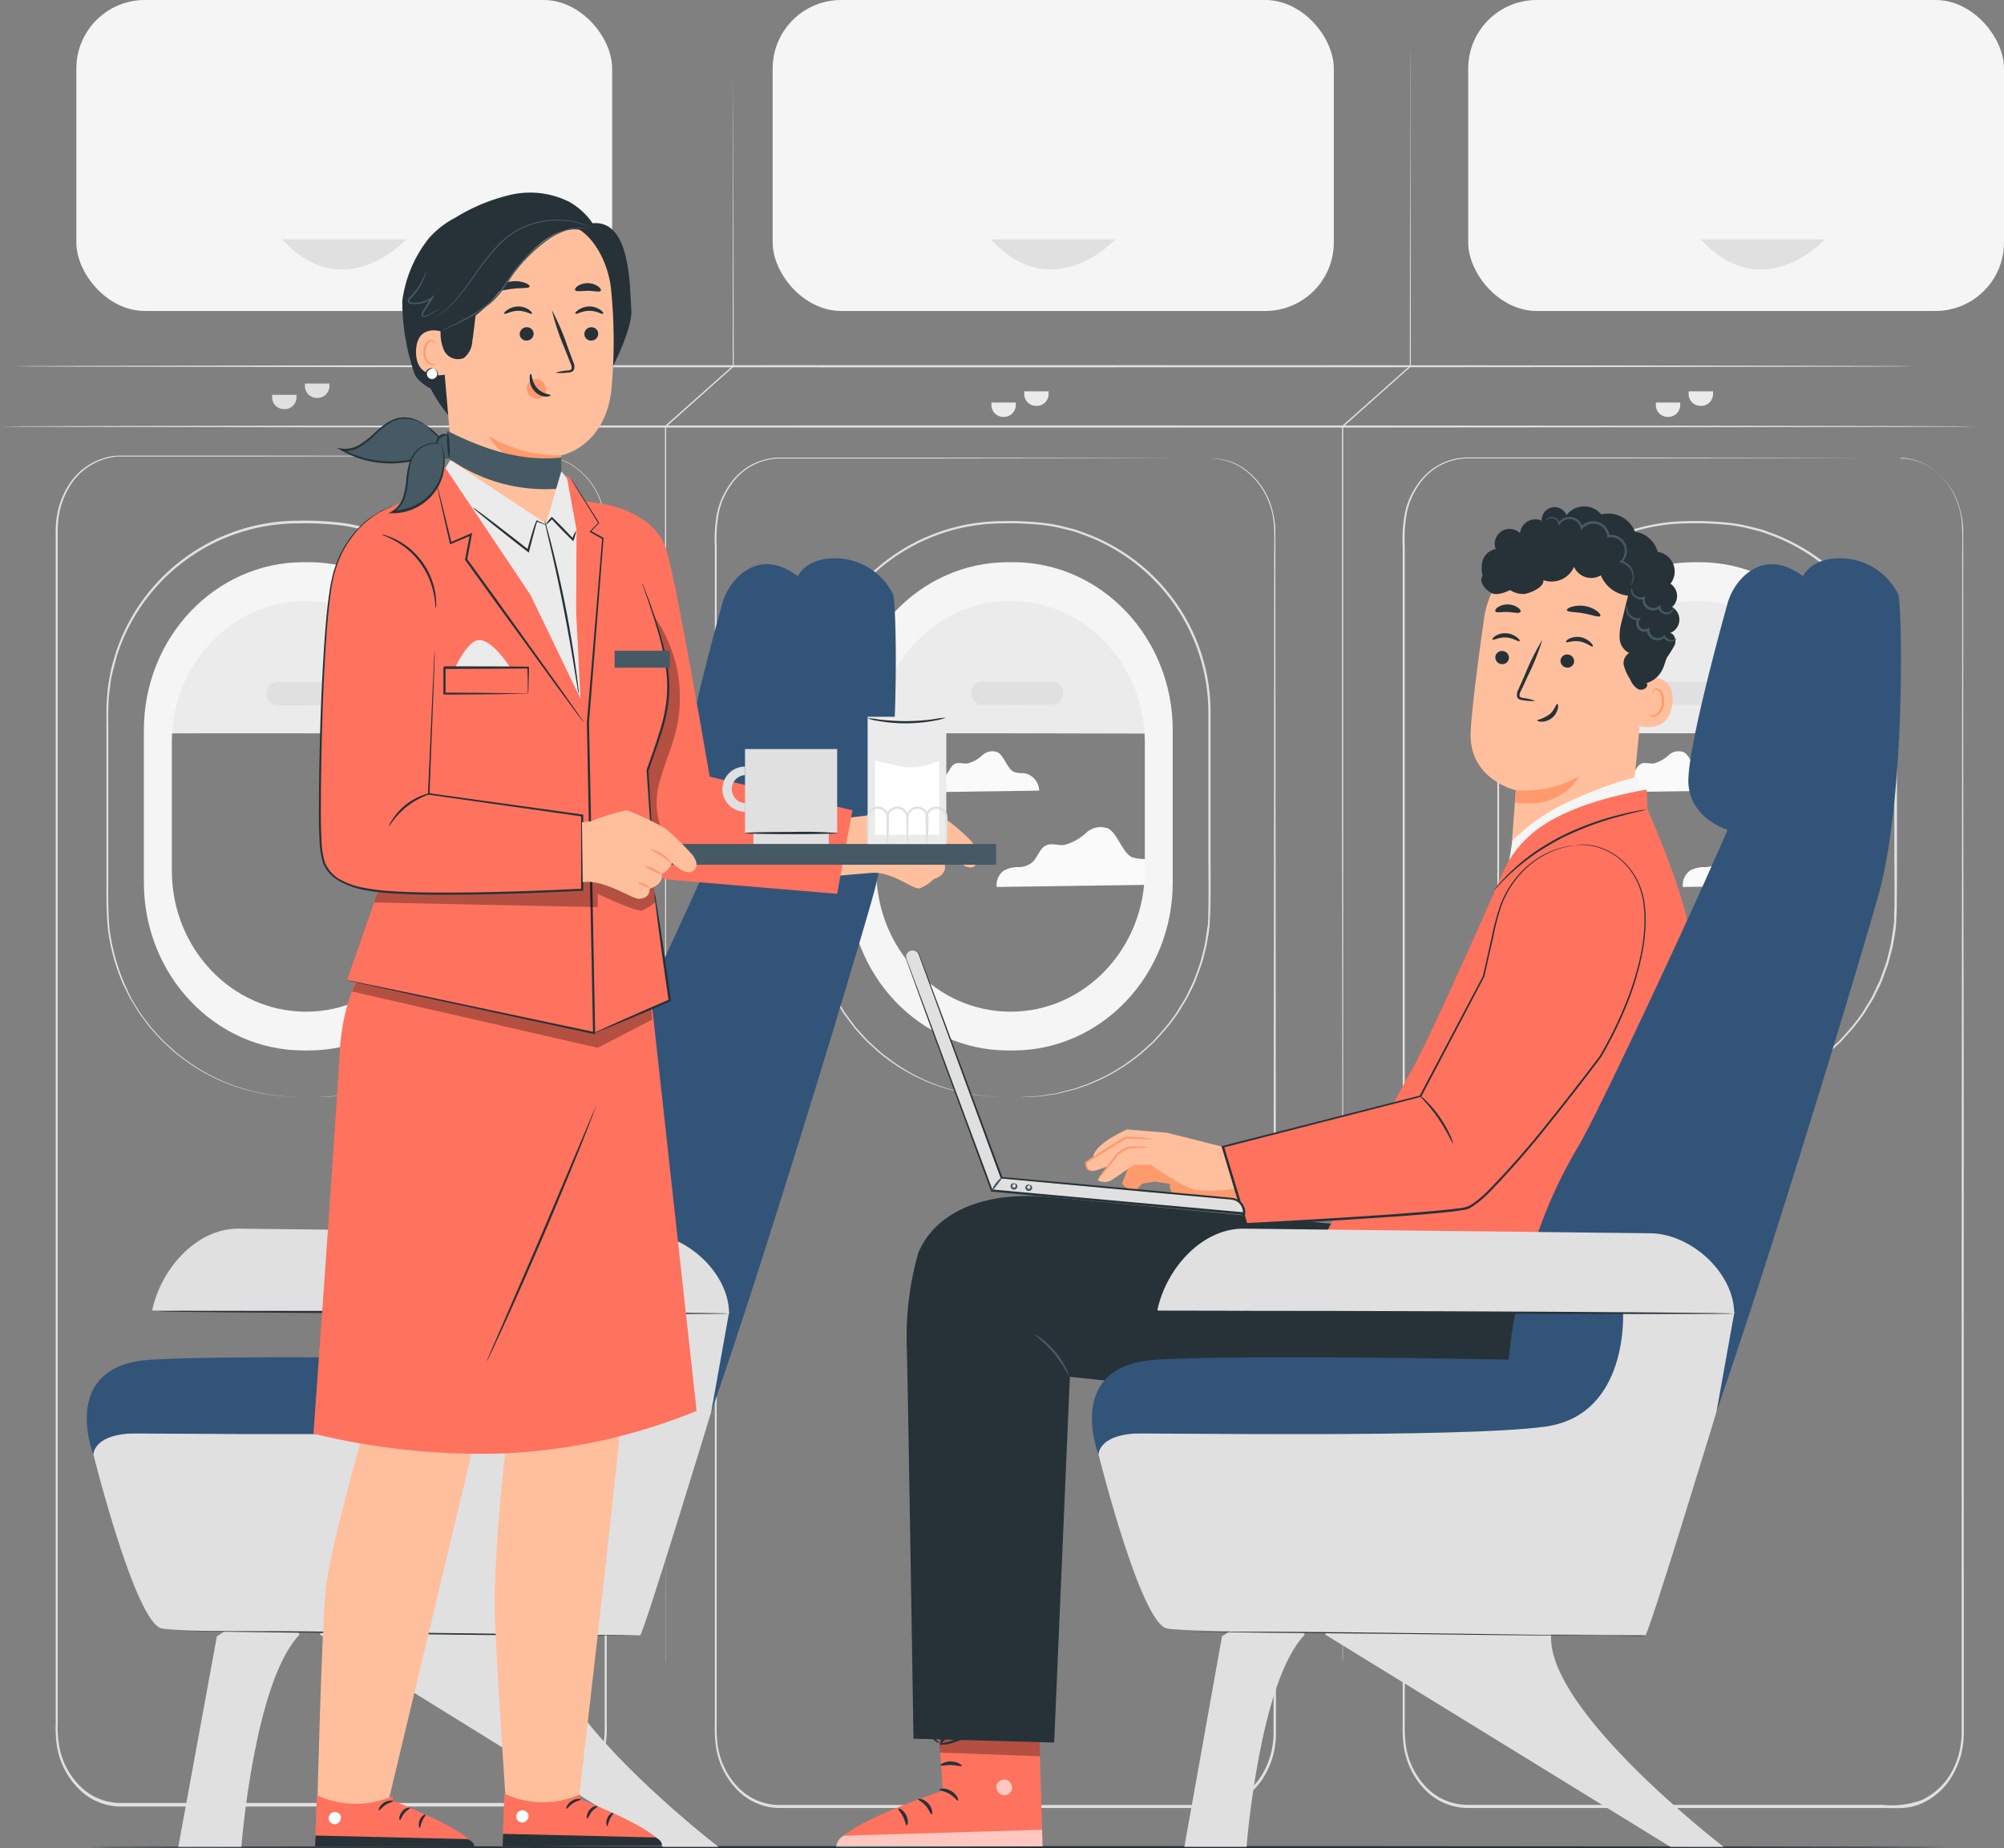 <svg xmlns="http://www.w3.org/2000/svg" width="212.931" height="196.438" viewBox="0 0 212.931 196.438">
  <rect x="0" y="0" width="212.931" height="196.438" fill="#808080" stroke="none"/>
  <g id="_14565651_5510964-01" data-name="14565651_5510964-01" transform="translate(-12.55 -29.55)">
    <g id="Background_Complete" data-name="Background Complete" transform="translate(12.55 29.55)">
      <path id="Path_83095" data-name="Path 83095" d="M264.6,229.666a2.771,2.771,0,0,0-2.374-2.718,4.376,4.376,0,0,1-1.536-.186c-1.055-.516-1.477-2.428-2.51-3.04a2.247,2.247,0,0,0-2.4.476,5.431,5.431,0,0,1-2.319,1.268c-.725.063-1.513-.313-2.147.186-.453.367-.72,1.133-1.155,1.586a2.206,2.206,0,0,1-1.513.575,3.139,3.139,0,0,0-1.558.358,1.875,1.875,0,0,0-.779,1.753Z" transform="translate(-140.407 -135.656)" fill="#fafafa"/>
      <path id="Path_83096" data-name="Path 83096" d="M241.123,209.963A1.92,1.92,0,0,0,239.5,208.1a3.03,3.03,0,0,1-1.051-.127c-.725-.358-1.015-1.667-1.721-2.084a1.537,1.537,0,0,0-1.649.326,3.635,3.635,0,0,1-1.59.865c-.494.045-1.037-.213-1.472.127-.322.254-.494.779-.793,1.087a1.518,1.518,0,0,1-1.037.4,2.138,2.138,0,0,0-1.065.245,1.286,1.286,0,0,0-.539,1.2Z" transform="translate(-130.714 -125.932)" fill="#fafafa"/>
      <path id="Path_83097" data-name="Path 83097" d="M224.851,213.045a4.313,4.313,0,0,0,.453-.036l1.3-.077a6.622,6.622,0,0,0,.951-.118l1.142-.177c.412-.063.843-.208,1.309-.322l.72-.186c.249-.063.494-.172.747-.263a19.733,19.733,0,0,0,6.759-3.991l.87-.793.815-.906a20.772,20.772,0,0,0,1.576-1.993c.249-.358.453-.747.7-1.128l.353-.58c.109-.2.2-.412.3-.616.195-.417.4-.833.6-1.268l.494-1.359a11.2,11.2,0,0,0,.408-1.409,11.455,11.455,0,0,0,.326-1.468c.072-.5.149-1.01.227-1.522s.05-1.037.077-1.567c.045-2.115,0-4.331,0-6.614v-14.6a20.113,20.113,0,0,0-13.3-18.8c-.34-.113-.67-.263-1.019-.353l-1.051-.267a16.041,16.041,0,0,0-2.138-.4,32.937,32.937,0,0,0-4.4-.186,20.217,20.217,0,0,0-19.189,14.043c-.186.643-.335,1.291-.507,1.934a19.333,19.333,0,0,0-.308,1.948c-.1.643-.072,1.3-.113,1.952s0,1.3,0,1.939v14.6c0,2.288-.063,4.5.127,6.6a20.969,20.969,0,0,0,1.567,5.853l.621,1.291a12.394,12.394,0,0,0,.707,1.21l.353.589c.122.19.267.362.4.548.267.358.535.711.793,1.065l.865.956.426.453c.149.145.308.285.453.421l.906.82c.3.258.625.48.933.716a19.814,19.814,0,0,0,7.085,3.375l.766.2c.249.054.5.082.734.122l1.332.208,2.111.118h0l-2.115-.1-1.359-.2c-.24-.036-.489-.063-.738-.118l-.77-.195a19.932,19.932,0,0,1-7.135-3.3c-.3-.236-.634-.453-.938-.716l-.906-.82c-.154-.14-.313-.276-.453-.426l-.453-.453-.874-.978-.8-1.069c-.131-.181-.281-.358-.4-.548l-.358-.593c-.236-.4-.507-.788-.716-1.214l-.63-1.3a21.033,21.033,0,0,1-1.595-5.889c-.2-2.129-.127-4.34-.145-6.627V171.913c0-.652.054-1.309.113-1.971s.19-1.314.313-1.971.322-1.3.507-1.957a20.442,20.442,0,0,1,19.4-14.206,32.863,32.863,0,0,1,4.43.195,16.508,16.508,0,0,1,2.161.4l1.06.272c.353.091.689.24,1.033.358a20.5,20.5,0,0,1,7.248,4.5,20.231,20.231,0,0,1,6.2,14.532v14.6c0,2.288.023,4.494-.027,6.618-.027.535-.054,1.06-.082,1.581a15.394,15.394,0,0,1-.236,1.531,11.326,11.326,0,0,1-.331,1.481,11.137,11.137,0,0,1-.417,1.418c-.168.453-.335.906-.5,1.359a12.688,12.688,0,0,1-.612,1.273c-.1.208-.195.421-.308.621l-.353.584c-.24.381-.453.775-.707,1.132a20.477,20.477,0,0,1-1.595,2c-.276.308-.553.607-.824.906l-.874.8a19.882,19.882,0,0,1-6.795,3.977c-.258.086-.5.195-.752.258l-.725.181c-.453.109-.906.254-1.318.313l-1.151.168a7.212,7.212,0,0,1-.951.109l-1.3.054Z" transform="translate(-116.585 -96.421)" fill="#e0e0e0"/>
      <path id="Path_83098" data-name="Path 83098" d="M217,181.655c0-.091,29.762,0,29.762,0s1.445-16.575-13.359-16.575S217,180.659,217,180.659Z" transform="translate(-124.385 -103.685)" fill="#ebebeb"/>
      <path id="Path_83099" data-name="Path 83099" d="M229.05,161.45h-.53c-9.368,0-16.96,7.991-16.96,17.844V195.5c0,9.853,7.592,17.844,16.96,17.844h.535c9.368,0,16.96-7.991,16.96-17.844V179.294C246.01,169.441,238.418,161.45,229.05,161.45Zm14,32.765c0,8.29-6.387,15.008-14.265,15.008h0c-7.878,0-14.265-6.718-14.265-15.008V180.585c0-8.29,6.387-15.012,14.265-15.012h0c7.878,0,14.265,6.722,14.265,15.012Z" transform="translate(-121.409 -101.7)" fill="#f5f5f5"/>
      <rect id="Rectangle_2254" data-name="Rectangle 2254" width="9.581" height="2.297" rx="1.148" transform="translate(103.292 72.575)" fill="#e0e0e0"/>
      <path id="Path_83100" data-name="Path 83100" d="M248.912,191.909a1.246,1.246,0,0,0,.743-.353,1.069,1.069,0,0,0,.29-.906,1.024,1.024,0,0,0-.711-.906,2.469,2.469,0,0,0-.747-.045h-6.953a.974.974,0,0,0-.834.453.906.906,0,0,0-.145.453,1.083,1.083,0,0,0,.054.485.992.992,0,0,0,.657.616,1.621,1.621,0,0,0,.476.041h.5l3.474.027,2.342.036.634.023a.825.825,0,0,1,.222.023.638.638,0,0,1-.222,0l-.634.023-2.342.036-3.474.027h-.5a1.858,1.858,0,0,1-.535-.045,1.21,1.21,0,0,1-.815-.752,1.4,1.4,0,0,1-.068-.575,1.214,1.214,0,0,1,1.209-1.074h6.953a2.8,2.8,0,0,1,.8.068,1.169,1.169,0,0,1,.793,1.078,1.187,1.187,0,0,1-.358.956,1.1,1.1,0,0,1-.58.285.485.485,0,0,1-.227.027Z" transform="translate(-137.14 -117.037)" fill="#e0e0e0"/>
      <path id="Path_83101" data-name="Path 83101" d="M425.556,229.666a2.771,2.771,0,0,0-2.374-2.718,4.377,4.377,0,0,1-1.536-.186c-1.055-.516-1.477-2.428-2.51-3.04a2.247,2.247,0,0,0-2.4.476,5.431,5.431,0,0,1-2.319,1.268c-.725.063-1.513-.313-2.147.186-.453.367-.72,1.133-1.155,1.586a2.206,2.206,0,0,1-1.513.575,3.139,3.139,0,0,0-1.558.358,1.875,1.875,0,0,0-.779,1.753Z" transform="translate(-228.453 -135.656)" fill="#fafafa"/>
      <path id="Path_83102" data-name="Path 83102" d="M402.088,209.963a1.916,1.916,0,0,0-1.626-1.866,3.03,3.03,0,0,1-1.051-.127c-.725-.358-1.015-1.667-1.721-2.084a1.538,1.538,0,0,0-1.649.326,3.645,3.645,0,0,1-1.585.865c-.5.045-1.037-.213-1.477.127-.322.254-.494.779-.793,1.087a1.513,1.513,0,0,1-1.033.4,2.157,2.157,0,0,0-1.069.245,1.277,1.277,0,0,0-.535,1.2Z" transform="translate(-218.764 -125.932)" fill="#fafafa"/>
      <path id="Path_83103" data-name="Path 83103" d="M385.833,213.045a4.313,4.313,0,0,0,.453-.036l1.3-.077a6.623,6.623,0,0,0,.951-.118l1.142-.177c.412-.063.843-.208,1.309-.322l.72-.186c.249-.063.494-.172.747-.263a19.786,19.786,0,0,0,6.736-4l.865-.793.815-.906a20.76,20.76,0,0,0,1.576-1.993c.249-.358.453-.747.7-1.128l.353-.58c.109-.2.2-.412.3-.616.195-.417.4-.834.6-1.268l.494-1.359a11.191,11.191,0,0,0,.408-1.409,11.458,11.458,0,0,0,.326-1.468c.073-.5.149-1.01.227-1.522s.05-1.037.077-1.567c.045-2.116,0-4.331,0-6.614v-14.6a20.113,20.113,0,0,0-13.273-18.795c-.34-.113-.67-.263-1.019-.353l-1.051-.267a16.04,16.04,0,0,0-2.138-.4,32.914,32.914,0,0,0-4.4-.186,20.217,20.217,0,0,0-19.189,14.043c-.186.643-.335,1.291-.507,1.934a19.324,19.324,0,0,0-.308,1.948c-.1.643-.072,1.3-.113,1.952s0,1.3,0,1.939v14.6c0,2.288-.063,4.5.127,6.6a21.123,21.123,0,0,0,1.567,5.853l.621,1.291a12.391,12.391,0,0,0,.707,1.21c.118.2.24.394.358.589s.267.362.394.548c.272.358.535.711.8,1.065l.865.956.421.453c.15.145.308.285.453.421l.906.82c.3.258.625.48.933.716a19.815,19.815,0,0,0,7.085,3.375l.766.2c.249.054.5.082.734.122l1.332.208,2.115.118h0l-2.12-.1-1.359-.2c-.24-.036-.485-.063-.738-.118l-.77-.195a19.855,19.855,0,0,1-7.139-3.357c-.308-.236-.639-.453-.942-.716l-.906-.82c-.154-.14-.313-.276-.453-.426l-.43-.453-.87-.924-.8-1.069c-.131-.181-.276-.358-.4-.548l-.358-.593c-.236-.4-.507-.788-.716-1.214l-.63-1.3a21.033,21.033,0,0,1-1.595-5.889c-.2-2.129-.127-4.34-.145-6.627V171.913c0-.652.05-1.309.109-1.971s.19-1.314.313-1.971.322-1.3.512-1.957a20.426,20.426,0,0,1,19.4-14.206,32.862,32.862,0,0,1,4.43.195,16.507,16.507,0,0,1,2.161.4l1.065.272c.353.091.684.24,1.028.358a20.457,20.457,0,0,1,7.248,4.5,20.072,20.072,0,0,1,4.643,6.795,20.294,20.294,0,0,1,1.558,7.742v14.6c0,2.288,0,4.494-.032,6.618-.027.535-.054,1.06-.082,1.581a15.391,15.391,0,0,1-.236,1.531,10.64,10.64,0,0,1-.331,1.481,11.139,11.139,0,0,1-.417,1.418c-.168.453-.335.906-.5,1.359a13.727,13.727,0,0,1-.607,1.273c-.1.208-.2.421-.308.621s-.24.39-.358.584c-.24.381-.453.775-.707,1.133a20.477,20.477,0,0,1-1.595,2c-.276.308-.553.607-.824.906l-.874.8a19.882,19.882,0,0,1-6.818,3.977c-.258.086-.5.195-.752.258l-.725.181c-.453.109-.906.254-1.318.313l-1.151.168a7.217,7.217,0,0,1-.951.109l-1.3.054Z" transform="translate(-204.652 -96.421)" fill="#e0e0e0"/>
      <path id="Path_83104" data-name="Path 83104" d="M378,181.655c0-.091,29.762,0,29.762,0s1.445-16.575-13.359-16.575S378,180.659,378,180.659Z" transform="translate(-212.452 -103.685)" fill="#ebebeb"/>
      <path id="Path_83105" data-name="Path 83105" d="M390.032,161.45h-.512c-9.368,0-16.96,7.991-16.96,17.844V195.5c0,9.853,7.592,17.844,16.96,17.844h.535c9.368,0,16.96-7.991,16.96-17.844V179.294C406.992,169.441,399.4,161.45,390.032,161.45Zm13.984,32.765c0,8.29-6.387,15.008-14.265,15.008h0c-7.878,0-14.265-6.718-14.265-15.008V180.585c0-8.29,6.387-15.012,14.265-15.012h0c7.878,0,14.265,6.722,14.265,15.012Z" transform="translate(-209.477 -101.7)" fill="#f5f5f5"/>
      <rect id="Rectangle_2255" data-name="Rectangle 2255" width="9.581" height="2.297" rx="1.148" transform="translate(176.211 72.575)" fill="#e0e0e0"/>
      <path id="Path_83106" data-name="Path 83106" d="M409.856,191.909a1.25,1.25,0,0,0,.738-.353,1.083,1.083,0,0,0,.294-.906,1.033,1.033,0,0,0-.716-.906,2.46,2.46,0,0,0-.747-.045h-6.953a.988.988,0,0,0-.833.453.906.906,0,0,0-.145.453,1.082,1.082,0,0,0,.054.485.987.987,0,0,0,.661.616,1.576,1.576,0,0,0,.453.041h.5l3.474.027,2.342.036.639.023a.866.866,0,0,1,.222.023.665.665,0,0,1-.222,0l-.639.023-2.342.036-3.474.027h-.5a1.858,1.858,0,0,1-.535-.045,1.209,1.209,0,0,1-.815-.752,1.486,1.486,0,0,1-.068-.575,1.214,1.214,0,0,1,1.246-1.074h6.953a2.8,2.8,0,0,1,.8.068,1.169,1.169,0,0,1,.793,1.078,1.187,1.187,0,0,1-.353.956,1.124,1.124,0,0,1-.584.285.453.453,0,0,1-.24.027Z" transform="translate(-225.165 -117.037)" fill="#e0e0e0"/>
      <path id="Path_83107" data-name="Path 83107" d="M59.622,212.99a4.309,4.309,0,0,0,.453-.036l1.3-.077a6.553,6.553,0,0,0,.951-.118l1.142-.177c.417-.063.843-.208,1.314-.322l.72-.186c.249-.063.489-.172.747-.263a19.773,19.773,0,0,0,6.759-3.991l.87-.793.815-.906a20.738,20.738,0,0,0,1.572-1.993c.249-.358.453-.747.7-1.128.113-.195.231-.385.349-.58s.2-.412.3-.616c.2-.417.408-.834.6-1.268s.326-.906.489-1.359a12.024,12.024,0,0,0,.412-1.409,12.268,12.268,0,0,0,.322-1.468q.118-.752.231-1.522c0-.516.05-1.037.077-1.567.045-2.115,0-4.331,0-6.614v-14.6a20.113,20.113,0,0,0-13.309-18.8c-.34-.113-.67-.263-1.019-.353l-1.046-.267a16.238,16.238,0,0,0-2.143-.4,32.909,32.909,0,0,0-4.4-.186,20.2,20.2,0,0,0-19.184,14.043c-.186.643-.34,1.291-.507,1.934s-.2,1.3-.308,1.948a18.736,18.736,0,0,0-.113,1.952c-.036.648,0,1.3,0,1.939v14.6c0,2.288-.063,4.5.127,6.6a21.128,21.128,0,0,0,1.572,5.853L40,202.15a12.354,12.354,0,0,0,.7,1.21l.358.589c.122.19.267.362.4.548l.806,1.065.865.956.421.453.453.421.906.82c.3.258.63.48.933.716a19.851,19.851,0,0,0,7.085,3.375l.766.2c.249.054.5.082.734.122l1.359.208,2.111.118h0l-2.12-.1-1.359-.2c-.24-.036-.489-.063-.743-.118l-.77-.195a19.932,19.932,0,0,1-7.139-3.357c-.308-.236-.634-.453-.942-.716s-.6-.544-.906-.82c-.149-.14-.308-.276-.453-.426l-.426-.453-.874-.965c-.263-.349-.535-.707-.8-1.069-.136-.181-.281-.358-.4-.548L40.6,203.4c-.231-.4-.507-.788-.716-1.214s-.417-.865-.63-1.3a21.187,21.187,0,0,1-1.595-5.889c-.2-2.129-.122-4.34-.14-6.627V171.813c0-.652.05-1.309.113-1.971s.19-1.314.308-1.971.326-1.3.512-1.957a20.426,20.426,0,0,1,19.4-14.206,32.8,32.8,0,0,1,4.43.195,16.436,16.436,0,0,1,2.165.4l1.06.272c.353.091.689.24,1.033.358a20.48,20.48,0,0,1,7.248,4.5,20.186,20.186,0,0,1,6.2,14.532v14.6c0,2.288,0,4.494-.032,6.618-.027.535-.054,1.06-.082,1.581a14.172,14.172,0,0,1-.236,1.531,11.327,11.327,0,0,1-.326,1.481,11.93,11.93,0,0,1-.417,1.418l-.5,1.359c-.195.453-.408.856-.607,1.273-.1.208-.195.421-.308.621l-.353.584c-.24.381-.453.775-.711,1.132a21.149,21.149,0,0,1-1.59,2l-.847.924-.906.815a19.8,19.8,0,0,1-6.795,3.977c-.258.086-.5.195-.752.258l-.725.181c-.453.109-.906.254-1.318.313l-1.146.168a7.192,7.192,0,0,1-.956.109l-1.3.054Z" transform="translate(-26.208 -96.366)" fill="#e0e0e0"/>
      <path id="Path_83108" data-name="Path 83108" d="M51.77,181.655c0-.091,29.762,0,29.762,0s1.445-16.575-13.354-16.575S51.77,180.659,51.77,180.659Z" transform="translate(-34.003 -103.685)" fill="#ebebeb"/>
      <path id="Path_83109" data-name="Path 83109" d="M63.8,161.45h-.539c-9.363,0-16.956,7.991-16.956,17.844V195.5c0,9.853,7.592,17.844,16.956,17.844H63.8c9.363,0,16.956-7.991,16.956-17.844V179.294C80.76,169.441,73.168,161.45,63.8,161.45ZM77.8,194.215c0,8.29-6.387,15.008-14.265,15.008h0c-7.873,0-14.26-6.718-14.26-15.008V180.585c0-8.29,6.387-15.012,14.26-15.012h0c7.878,0,14.265,6.722,14.265,15.012Z" transform="translate(-31.017 -101.7)" fill="#f5f5f5"/>
      <rect id="Rectangle_2256" data-name="Rectangle 2256" width="9.581" height="2.297" rx="1.148" transform="translate(28.439 72.575)" fill="#e0e0e0"/>
      <path id="Path_83110" data-name="Path 83110" d="M83.646,191.925a1.255,1.255,0,0,0,.743-.353,1.1,1.1,0,0,0,.29-.906,1.028,1.028,0,0,0-.716-.906,2.437,2.437,0,0,0-.743-.045H76.266a.988.988,0,0,0-.838.453.974.974,0,0,0-.145.453,1.232,1.232,0,0,0,.054.485,1,1,0,0,0,.661.616,1.6,1.6,0,0,0,.453.041h.494l3.474.027,2.342.036.639.023a.866.866,0,0,1,.222.023.666.666,0,0,1-.222,0l-.639.023-2.31.109-3.474.027h-.5a1.812,1.812,0,0,1-.553-.027,1.2,1.2,0,0,1-.815-.752,1.409,1.409,0,0,1-.072-.575,1.178,1.178,0,0,1,.181-.571,1.223,1.223,0,0,1,1.033-.58H83.2a2.75,2.75,0,0,1,.793.068,1.173,1.173,0,0,1,.8,1.078,1.2,1.2,0,0,1-.358.956,1.114,1.114,0,0,1-.58.285.485.485,0,0,1-.208.014Z" transform="translate(-46.727 -117.054)" fill="#e0e0e0"/>
      <path id="Path_83111" data-name="Path 83111" d="M217.774,115.338c0,.063-45.223.118-101,.118S15.76,115.4,15.76,115.338s45.214-.118,101.018-.118S217.774,115.274,217.774,115.338Z" transform="translate(-14.306 -76.412)" fill="#e0e0e0"/>
      <path id="Path_83112" data-name="Path 83112" d="M222.618,129.473c0,.063-47.03.118-105.027.118s-105.041-.054-105.041-.118,47.017-.113,105.041-.113S222.618,129.41,222.618,129.473Z" transform="translate(-12.55 -84.146)" fill="#e0e0e0"/>
      <path id="Path_83113" data-name="Path 83113" d="M168.6,209.459v-6.976c0-4.494-.023-10.985-.036-19,0-16.05,0-38.21-.036-62.69V78l.032-.032,7.2-6.4-.032.072c0-11.04.027-20.109.041-26.423v-7.3c0,1.685,0,4.149.027,7.3,0,6.315.023,15.4.041,26.423v.041l-.032.027-7.189,6.41.036-.077V120.79c0,24.462-.027,46.659-.036,62.69,0,8.018-.027,14.5-.036,19v6.523A3.827,3.827,0,0,0,168.6,209.459Z" transform="translate(-97.872 -32.723)" fill="#e0e0e0"/>
      <path id="Path_83114" data-name="Path 83114" d="M327.421,209.459v-1.812c0-1.187,0-2.926-.023-5.164,0-4.494,0-10.985-.036-19,0-16.05,0-38.21-.032-62.69V78l.036-.032,7.2-6.4-.032.072c0-11.04.032-20.109.041-26.423,0-3.171,0-5.617.027-7.3v7.3c0,6.315.027,15.4.041,26.423v.041l-.032.027-7.189,6.41.036-.077V120.79c0,24.462-.023,46.659-.032,62.69,0,8.018-.032,14.5-.041,19v6.523A2.435,2.435,0,0,1,327.421,209.459Z" transform="translate(-184.736 -32.723)" fill="#e0e0e0"/>
      <rect id="Rectangle_2257" data-name="Rectangle 2257" width="59.623" height="33.051" rx="7.28" transform="translate(82.097 0)" fill="#f5f5f5"/>
      <path id="Path_83115" data-name="Path 83115" d="M245,85.71h13.2S251.609,92.922,245,85.71Z" transform="translate(-139.701 -60.27)" fill="#e0e0e0"/>
      <rect id="Rectangle_2258" data-name="Rectangle 2258" width="56.928" height="33.051" rx="7.28" transform="translate(156.003 0)" fill="#f5f5f5"/>
      <path id="Path_83116" data-name="Path 83116" d="M411.47,85.71h13.2S418.075,92.922,411.47,85.71Z" transform="translate(-230.761 -60.27)" fill="#e0e0e0"/>
      <rect id="Rectangle_2259" data-name="Rectangle 2259" width="56.928" height="33.051" rx="7.28" transform="translate(8.113 0)" fill="#f5f5f5"/>
      <path id="Path_83117" data-name="Path 83117" d="M78.72,85.71h13.2S85.32,92.922,78.72,85.71Z" transform="translate(-48.745 -60.27)" fill="#e0e0e0"/>
      <path id="Path_83118" data-name="Path 83118" d="M77.332,136.539h.231a3.918,3.918,0,0,1,.675.054,5.744,5.744,0,0,1,2.505,1,7.633,7.633,0,0,1,2.818,3.737,9.1,9.1,0,0,1,.525,3.171c0,1.151,0,2.369,0,3.665,0,10.351.023,25.327.036,43.832s0,40.543.027,65.01v14.011a14.7,14.7,0,0,1-.1,2.4,8.806,8.806,0,0,1-.661,2.3,8.464,8.464,0,0,1-1.237,1.971,7.32,7.32,0,0,1-1.7,1.441,6.029,6.029,0,0,1-2.011.77,10.334,10.334,0,0,1-2.111.113H32.454a6.315,6.315,0,0,1-4.267-1.744,8.236,8.236,0,0,1-2.41-4.439A12.774,12.774,0,0,1,25.6,271.2v-126.2a12.58,12.58,0,0,1,.082-1.812,8.8,8.8,0,0,1,1.092-3.284,6.768,6.768,0,0,1,4.892-3.416c.236-.027.453-.032.711-.05H47.348l16.186.023,10.233.027h0l-10.233.027-16.186.023H32.427a3.353,3.353,0,0,0-.7.05,6.618,6.618,0,0,0-4.77,3.343,8.566,8.566,0,0,0-1.06,3.207,12.62,12.62,0,0,0-.082,1.767v126.2a12.349,12.349,0,0,0,.172,2.564,7.986,7.986,0,0,0,2.31,4.281,6.088,6.088,0,0,0,4.122,1.685H76.331a10.147,10.147,0,0,0,2.075-.109,5.816,5.816,0,0,0,1.943-.743,7.275,7.275,0,0,0,1.649-1.4,8.023,8.023,0,0,0,1.191-1.9,8.268,8.268,0,0,0,.643-2.224,14.987,14.987,0,0,0,.1-2.351V257c0-24.462,0-46.5.027-65.01s.027-33.481.036-43.832c-.054-2.568.236-4.942-.5-6.795a7.57,7.57,0,0,0-2.777-3.719,5.731,5.731,0,0,0-2.487-1.015,3.843,3.843,0,0,0-.675-.072Z" transform="translate(-19.684 -88.014)" fill="#e0e0e0"/>
      <path id="Path_83119" data-name="Path 83119" d="M233,137.014h.231a4.685,4.685,0,0,1,.68.059,5.708,5.708,0,0,1,2.519,1.01,7.6,7.6,0,0,1,2.818,3.778,9.214,9.214,0,0,1,.507,3.171v3.683c0,10.419.023,25.486.036,44.1s0,40.8.027,65.413v14.1a9.738,9.738,0,0,1-.272,2.4,9.141,9.141,0,0,1-.906,2.211,7.148,7.148,0,0,1-3.28,3,5.571,5.571,0,0,1-2.084.494c-.711.032-1.409,0-2.116,0H187.031a6.31,6.31,0,0,1-4.29-1.767,8.272,8.272,0,0,1-2.383-4.476,13.685,13.685,0,0,1-.163-2.646V146.423a15.763,15.763,0,0,1,.236-3.624,8.294,8.294,0,0,1,1.418-3.135,6.46,6.46,0,0,1,5.228-2.754H202.8l16.308.023,10.292.027h0l-10.292.023-16.308.023H187.1A6.288,6.288,0,0,0,182,139.7a8.072,8.072,0,0,0-1.382,3.062,15.675,15.675,0,0,0-.226,3.565V271.5a13.234,13.234,0,0,0,.159,2.587,8.018,8.018,0,0,0,2.3,4.326,6.111,6.111,0,0,0,4.145,1.7h44.149a9.424,9.424,0,0,0,4.122-.494,6.9,6.9,0,0,0,3.171-2.9,8.734,8.734,0,0,0,.861-2.138,9.567,9.567,0,0,0,.267-2.328V258.241c0-24.616,0-46.79.027-65.413s.027-33.685.036-44.1c-.054-2.587.236-4.983-.485-6.831a7.6,7.6,0,0,0-2.777-3.76,5.812,5.812,0,0,0-2.5-1.028,5.061,5.061,0,0,0-.675-.072Z" transform="translate(-104.242 -88.276)" fill="#e0e0e0"/>
      <path id="Path_83120" data-name="Path 83120" d="M394.339,137h.226a4.589,4.589,0,0,1,.68.059,5.721,5.721,0,0,1,2.523,1.01,7.619,7.619,0,0,1,2.813,3.778,9.214,9.214,0,0,1,.507,3.171V148.7c0,10.419,0,25.486.041,44.1s0,40.8.023,65.413v14.1a9.967,9.967,0,0,1-.276,2.4,9.142,9.142,0,0,1-.906,2.211,7.14,7.14,0,0,1-3.275,3,5.613,5.613,0,0,1-2.084.494c-.711.032-1.409,0-2.116,0H348.373a6.342,6.342,0,0,1-4.294-1.767,8.272,8.272,0,0,1-2.383-4.476,13.682,13.682,0,0,1-.163-2.646V146.4a15.271,15.271,0,0,1,.236-3.624,8.154,8.154,0,0,1,1.418-3.135,6.451,6.451,0,0,1,5.223-2.754h15.724l16.308.023,10.292.027h0l-10.292.023-16.308.023H348.441a6.288,6.288,0,0,0-5.1,2.691,8,8,0,0,0-1.359,3.062,15.176,15.176,0,0,0-.227,3.565V271.475a13.592,13.592,0,0,0,.159,2.587,8.045,8.045,0,0,0,2.3,4.326,6.12,6.12,0,0,0,4.149,1.7h44.149a9.411,9.411,0,0,0,4.118-.494,6.9,6.9,0,0,0,3.171-2.9,8.724,8.724,0,0,0,.856-2.138,9.568,9.568,0,0,0,.267-2.328v-14.1c0-24.616,0-46.79.023-65.413s.032-33.685.041-44.1c-.059-2.587.236-4.983-.489-6.831a7.6,7.6,0,0,0-2.772-3.76,5.83,5.83,0,0,0-2.5-1.028,5.11,5.11,0,0,0-.679-.072Z" transform="translate(-192.492 -88.265)" fill="#e0e0e0"/>
      <path id="Path_83121" data-name="Path 83121" d="M76.38,122.18h2.591v.263a1.259,1.259,0,0,1-1.259,1.259h-.072a1.259,1.259,0,0,1-1.259-1.259Z" transform="translate(-47.465 -80.219)" fill="#e0e0e0"/>
      <path id="Path_83122" data-name="Path 83122" d="M84.065,119.54h2.6v.263a1.259,1.259,0,0,1-1.268,1.264h-.072a1.259,1.259,0,0,1-1.259-1.259v-.263Z" transform="translate(-51.666 -78.775)" fill="#e0e0e0"/>
      <path id="Path_83123" data-name="Path 83123" d="M245.07,124h2.6v.263a1.259,1.259,0,0,1-1.259,1.259h-.072a1.259,1.259,0,0,1-1.259-1.259V124Z" transform="translate(-139.739 -81.214)" fill="#ebebeb"/>
      <path id="Path_83124" data-name="Path 83124" d="M252.77,121.37h2.6v.285a1.259,1.259,0,0,1-1.259,1.259h-.072a1.259,1.259,0,0,1-1.259-1.259v-.263Z" transform="translate(-143.951 -79.776)" fill="#ebebeb"/>
      <path id="Path_83125" data-name="Path 83125" d="M400.91,124h2.6v.263a1.259,1.259,0,0,1-1.259,1.259h-.072a1.259,1.259,0,0,1-1.259-1.259V124Z" transform="translate(-224.984 -81.214)" fill="#ebebeb"/>
      <path id="Path_83126" data-name="Path 83126" d="M408.61,121.37h2.6v.285a1.259,1.259,0,0,1-1.259,1.259h-.073a1.259,1.259,0,0,1-1.259-1.259v-.263Z" transform="translate(-229.196 -79.776)" fill="#ebebeb"/>
    </g>
    <g id="Floor" transform="translate(21.999 225.752)">
      <path id="Path_83127" data-name="Path 83127" d="M230.545,462.788c0,.063-44.135.118-98.563.118s-98.572-.054-98.572-.118,44.126-.118,98.572-.118S230.545,462.724,230.545,462.788Z" transform="translate(-33.41 -462.67)" fill="#263238"/>
    </g>
    <g id="Seat" transform="translate(21.774 88.887)">
      <path id="Path_83128" data-name="Path 83128" d="M161.7,162.446s.843-2.1,4.421-1.894a6.9,6.9,0,0,1,5.681,3.792c.421.843.843,21.481-2.106,32.009s-17.685,58.758-20.629,63.6l-17.9-1.055a46,46,0,0,1,0-18.319c2.106-9.259,4.634-14.111,6.741-17.694s10.731-22.111,13.264-27.8l2.514-5.685s-3.968-1.142-4.177-4.933c-.181-3.225,3.144-15.479,4.136-19.053a6.415,6.415,0,0,1,1.853-3.058C156.8,161.2,158.887,160.344,161.7,162.446Z" transform="translate(-86.141 -160.538)" fill="#335479"/>
      <path id="Path_83129" data-name="Path 83129" d="M189.876,164.75a1.209,1.209,0,0,1,0,.294c0,.213-.045.489-.077.829-.072.72-.2,1.762-.385,3.044a89.5,89.5,0,0,1-1.952,9.925,53.119,53.119,0,0,1-1.653,5.327c-.276.811-.616,1.554-.906,2.265a17.677,17.677,0,0,1-.906,1.912c-.308.553-.571,1.1-.856,1.527a12.642,12.642,0,0,1-.72,1.11c-.2.276-.367.5-.494.67a1.663,1.663,0,0,1-.186.227,1.574,1.574,0,0,1,.145-.254l.453-.693c.208-.294.417-.684.679-1.128s.53-.96.824-1.531.566-1.232.906-1.916a17.752,17.752,0,0,0,.874-2.265c.593-1.6,1.133-3.4,1.631-5.309,1-3.814,1.6-7.343,2.016-9.893.2-1.277.353-2.31.453-3.031.054-.335.1-.607.127-.82a1.431,1.431,0,0,1,.027-.29Z" transform="translate(-114.321 -162.842)" fill="#335479"/>
      <path id="Path_83130" data-name="Path 83130" d="M33.608,358.331s-3.737-9.49,6.1-10.075,38.011,0,38.011,0,4.385.195,4.675,3.117a32.37,32.37,0,0,1-.39,6.958Z" transform="translate(-32.912 -263.079)" fill="#335479"/>
      <path id="Path_83131" data-name="Path 83131" d="M58.47,408.121l-4.1,22.374h6.7s1.359-17.563,6.17-22.532L65.274,403.7Z" transform="translate(-44.649 -293.548)" fill="#e0e0e0"/>
      <path id="Path_83132" data-name="Path 83132" d="M87.61,405.036,124.058,427.6h5.889s-20.534-15.787-18.152-23.547l-7.325-5.649L88.24,402.984Z" transform="translate(-62.832 -290.649)" fill="#e0e0e0"/>
      <path id="Path_83133" data-name="Path 83133" d="M100.725,318.3l-43.148-.489c-4.457-.113-8.24,4.077-9.259,8.435l-.041.168a.082.082,0,0,0,.077.1l61.2.326C109.559,322.528,105.033,318.405,100.725,318.3Z" transform="translate(-41.316 -246.564)" fill="#e0e0e0"/>
      <path id="Path_83134" data-name="Path 83134" d="M90.178,337s.757,11.135-8.308,12.358-42.378.634-43.741.738c-3.669.276-3.678,2.2-3.678,2.2s4.439,17.848,7.248,18.5,50.532.625,50.831.752,7.565-23.746,7.565-23.746l1.9-10.591Z" transform="translate(-33.753 -257.063)" fill="#e0e0e0"/>
      <path id="Path_83135" data-name="Path 83135" d="M103.447,412.717a.486.486,0,0,1-.127,0H96.262c-4.435,0-10.564-.068-17.336-.159l-17.336-.222-5.255-.063-1.427-.023h-.371a.453.453,0,0,1-.127,0h7.18c4.439,0,10.568.063,17.341.154l17.336.227,5.25.059,1.431.023h.371Z" transform="translate(-44.671 -298.225)" fill="#263238"/>
      <path id="Path_83136" data-name="Path 83136" d="M110.327,337.387c0,.063-13.59.059-30.324,0s-30.324-.181-30.324-.245,13.59-.063,30.324,0S110.327,337.324,110.327,337.387Z" transform="translate(-42.084 -257.115)" fill="#263238"/>
    </g>
    <g id="Character_2" data-name="Character 2" transform="translate(101.392 83.37)">
      <path id="Path_83137" data-name="Path 83137" d="M357.491,176.789c.122-2.46.784-7.511,1.431-12.077a9.513,9.513,0,0,1,10-8.154l.489.027c5.286.634,7.7,5.477,6.917,10.741l-1.667,16.9-.045.154-3.918,6.668-6.084,5.191-2.958-4.811.344-4.584.29-3.846S357.265,181.89,357.491,176.789Z" transform="translate(-290.072 -152.833)" fill="#ffbf9d"/>
      <path id="Path_83138" data-name="Path 83138" d="M367.965,213.141a11.855,11.855,0,0,0,6.759-1.481s-1.812,3.574-6.854,2.8Z" transform="translate(-295.753 -182.984)" fill="#ff9a6c"/>
      <path id="Path_83139" data-name="Path 83139" d="M363.287,182.894a.725.725,0,0,0,.657.779.7.7,0,0,0,.788-.612.729.729,0,0,0-.657-.779.7.7,0,0,0-.788.612Z" transform="translate(-293.245 -166.911)" fill="#263238"/>
      <path id="Path_83140" data-name="Path 83140" d="M362.6,178.8c.086.1.661-.276,1.445-.227s1.332.48,1.422.39-.036-.217-.276-.417a2.007,2.007,0,0,0-1.133-.426,1.93,1.93,0,0,0-1.155.294C362.648,178.592,362.558,178.759,362.6,178.8Z" transform="translate(-292.864 -164.638)" fill="#263238"/>
      <path id="Path_83141" data-name="Path 83141" d="M378.578,183.714a.725.725,0,0,0,.657.775.693.693,0,0,0,.788-.607.729.729,0,0,0-.657-.779.7.7,0,0,0-.788.612Z" transform="translate(-301.609 -167.359)" fill="#263238"/>
      <path id="Path_83142" data-name="Path 83142" d="M379.861,179.523c.072.113.689-.2,1.459-.063s1.273.616,1.359.539,0-.222-.227-.453A2,2,0,0,0,381.37,179a1.957,1.957,0,0,0-1.182.172C379.92,179.319,379.825,179.478,379.861,179.523Z" transform="translate(-302.308 -165.103)" fill="#263238"/>
      <path id="Path_83143" data-name="Path 83143" d="M370.3,186.144a5.173,5.173,0,0,0-1.259-.308c-.2-.032-.385-.086-.412-.222a1.019,1.019,0,0,1,.172-.584c.217-.453.453-.969.684-1.486a25.828,25.828,0,0,0,1.572-3.9,25.831,25.831,0,0,0-1.88,3.769c-.231.521-.453,1.019-.661,1.495a1.164,1.164,0,0,0-.154.779.5.5,0,0,0,.313.313,1.567,1.567,0,0,0,.335.068A5.137,5.137,0,0,0,370.3,186.144Z" transform="translate(-296.016 -165.468)" fill="#263238"/>
      <path id="Path_83144" data-name="Path 83144" d="M380.084,172.13c.063.217.852.163,1.762.331s1.64.453,1.776.281c.059-.086-.059-.294-.344-.521a3.13,3.13,0,0,0-2.7-.453C380.238,171.871,380.043,172.025,380.084,172.13Z" transform="translate(-302.431 -161.094)" fill="#263238"/>
      <path id="Path_83145" data-name="Path 83145" d="M363.281,172.1c.127.186.68.032,1.327.063s1.191.195,1.332,0c.059-.091,0-.272-.245-.453a1.948,1.948,0,0,0-2.143-.063C363.313,171.812,363.227,171.994,363.281,172.1Z" transform="translate(-293.234 -160.939)" fill="#263238"/>
      <path id="Path_83146" data-name="Path 83146" d="M397.053,188.508c.091-.036,3.565-.824,3.243,2.655s-3.751,2.433-3.746,2.333S397.053,188.508,397.053,188.508Z" transform="translate(-311.441 -170.264)" fill="#ffbf9d"/>
      <path id="Path_83147" data-name="Path 83147" d="M399.157,193.748a1.035,1.035,0,0,0,.159.1.607.607,0,0,0,.453.054,1.508,1.508,0,0,0,.82-1.282,2.02,2.02,0,0,0-.086-.883.716.716,0,0,0-.412-.507.317.317,0,0,0-.376.131c-.054.1-.041.168-.059.172s-.068-.068-.027-.208a.385.385,0,0,1,.159-.2.453.453,0,0,1,.344-.059.856.856,0,0,1,.58.6,2.084,2.084,0,0,1,.122.988,1.592,1.592,0,0,1-1.024,1.422.661.661,0,0,1-.548-.145C399.157,193.811,399.148,193.748,399.157,193.748Z" transform="translate(-312.865 -171.713)" fill="#ff9a6c"/>
      <path id="Path_83148" data-name="Path 83148" d="M360.1,154.257a1.776,1.776,0,0,1,1.422-1.359,1.585,1.585,0,0,1,2.591-1.694,1.635,1.635,0,0,1,2.31-1.323,1.359,1.359,0,0,1,2.618-.593,2.374,2.374,0,0,1,3.71-.072,3.031,3.031,0,0,1,3.574,1.848,2.881,2.881,0,0,1,2.41,2.129,2.106,2.106,0,0,1,1.359,3.384,1.563,1.563,0,0,1,.172,2.478,1.531,1.531,0,0,1-.213,2.763c.512.091.675.784.494,1.268a14.708,14.708,0,0,1-.811,1.318c-.19.385-.267.811-.453,1.2a2.75,2.75,0,0,1-1.74,1.54l.082.113c.063.453-.575.72-.987.516a2.265,2.265,0,0,1-.838-1.051,4.983,4.983,0,0,1-.648-1.422,1.219,1.219,0,0,1,.562-1.359,1.812,1.812,0,0,1-1.015-1.5,5.314,5.314,0,0,1,.222-1.88l.661-2.718a3.493,3.493,0,0,1-2.886-2.156,2,2,0,0,1-2.849-.906,2.6,2.6,0,0,1-3.257,1.413c.1.729-1.241,1.318-1.961,1.468a2.573,2.573,0,0,1-1.576-.408s-1.264.648-1.916.34-1.472-1.2-1-1.857A3.252,3.252,0,0,1,360.1,154.257Z" transform="translate(-291.444 -148.358)" fill="#263238"/>
      <path id="Path_83149" data-name="Path 83149" d="M399.661,169.495a1.3,1.3,0,0,1-.371.453.684.684,0,0,1-.58.068.72.72,0,0,1-.453-.544l-.027-.213-.172.131a.906.906,0,0,1-1.45-.865l.036-.2-.195.068a.942.942,0,0,1-.707-.045.956.956,0,0,1-.4-.4,2.142,2.142,0,0,1-.145-.521.746.746,0,0,0,0,.58,1.037,1.037,0,0,0,.453.521,1.11,1.11,0,0,0,.879.1l-.159-.136a1.142,1.142,0,0,0,1.844,1.1l-.2-.082a.906.906,0,0,0,.634.707.811.811,0,0,0,.729-.14C399.706,169.78,399.679,169.495,399.661,169.495Z" transform="translate(-310.67 -158.785)" fill="#455a64"/>
      <path id="Path_83150" data-name="Path 83150" d="M399.361,175.085a2.088,2.088,0,0,1-.38.122.833.833,0,0,1-.852-.426l-.063-.122-.1.1a.933.933,0,0,1-.906.195.906.906,0,0,1-.6-.852v-.231l-.186.109a.585.585,0,0,1-.163.063.643.643,0,0,1-.689-.276.675.675,0,0,1,0-.7l.14-.208-.245.027a1.123,1.123,0,0,1-.793-.245,1.141,1.141,0,0,1-.362-.557,2.3,2.3,0,0,1-.041-.612.872.872,0,0,0-.1.643,1.2,1.2,0,0,0,.371.67,1.282,1.282,0,0,0,.938.331l-.109-.186a.882.882,0,0,0,.929,1.368.857.857,0,0,0,.24-.1l-.2-.113a1.114,1.114,0,0,0,1.912.806l-.163-.027a.879.879,0,0,0,.544.453.906.906,0,0,0,.516,0C399.284,175.243,399.374,175.089,399.361,175.085Z" transform="translate(-310.048 -161)" fill="#455a64"/>
      <path id="Path_83151" data-name="Path 83151" d="M375.2,151.176a1.29,1.29,0,0,1,.408-.2.734.734,0,0,1,.507.059.761.761,0,0,1,.394.53l.032.2.118-.172a1.264,1.264,0,0,1,1.11-.535,1.228,1.228,0,0,1,1.1.942l.054.236.154-.181a1.563,1.563,0,0,1,1.241-.507,1.481,1.481,0,0,1,1.2.766,1.582,1.582,0,0,1,.186.58v.14l.14-.027a1.49,1.49,0,0,1,1.613.879,1.513,1.513,0,0,1-.344,1.613l-.14.136.19.045a1.653,1.653,0,0,1,1,.729,1.617,1.617,0,0,1,.236.942,2.6,2.6,0,0,1-.231.834A.74.74,0,0,0,384.3,158a1.717,1.717,0,0,0,.208-.639,1.744,1.744,0,0,0-.208-1.042,1.812,1.812,0,0,0-1.1-.847l.045.181a1.69,1.69,0,0,0-1.463-2.9l.154.113a1.662,1.662,0,0,0-.217-.68,1.73,1.73,0,0,0-1.409-.906,1.812,1.812,0,0,0-1.436.607l.208.05a1.418,1.418,0,0,0-2.582-.453l.15.032a.879.879,0,0,0-.5-.616.8.8,0,0,0-.584-.027.775.775,0,0,0-.313.186C375.213,151.136,375.195,151.172,375.2,151.176Z" transform="translate(-299.762 -149.708)" fill="#455a64"/>
      <path id="Path_83152" data-name="Path 83152" d="M375.236,194.69c.063,0,.118.19.059.494a1.789,1.789,0,0,1-1.744,1.4c-.308,0-.476-.1-.453-.163a4.29,4.29,0,0,0,1.291-.6C374.973,195.346,375.1,194.671,375.236,194.69Z" transform="translate(-298.611 -173.701)" fill="#263238"/>
      <path id="Path_83153" data-name="Path 83153" d="M288.361,306.3a13.943,13.943,0,0,1-2.9-.236,6.668,6.668,0,0,1-1.916-.906s-2.12.24-2.446-.245a1.767,1.767,0,0,1-.285-1.019l-1.549-.236-1.413.231-.8.906s-.58,0-.593-.371c0,0-.77-.371-.689-.612s.557-1.409.557-1.409l.625-1.246s3.837-.14,3.982-.041,4.906,2.51,4.906,2.51l1.785.453Z" transform="translate(-245.367 -231.898)" fill="#ff9a6c"/>
      <path id="Path_83154" data-name="Path 83154" d="M281.886,296.406l-6.034-1.522-4.236-.344s-3.66,1.581-3.6,3.085l-.766.385s.032,1.123.942.906a8.894,8.894,0,0,0,1.3-.453l-.992,1.459a1.423,1.423,0,0,0,1.359.063c.3-.136,2.487-1.694,2.487-1.694h1.812s3.289,2.392,4.833,2.682a15.7,15.7,0,0,0,4.213-.168Z" transform="translate(-240.713 -228.32)" fill="#ffbf9d"/>
      <path id="Path_83155" data-name="Path 83155" d="M268.109,299.847c0-.027-.159.023-.4-.027a.512.512,0,0,1-.331-.258,1.087,1.087,0,0,1-.086-.58l-.036.059,2.668-1.658.8-.5c.249-.15.53-.322.729-.426h.747l.7.027a8.44,8.44,0,0,0,1.359,0,8.083,8.083,0,0,0-1.359-.159l-.689-.05-.38-.027h-.448a7.79,7.79,0,0,0-.793.453l-.806.494c-1.033.643-1.957,1.25-2.641,1.708H267.1v.036a1.159,1.159,0,0,0,.136.666.585.585,0,0,0,.426.281.738.738,0,0,0,.317,0C268.073,299.869,268.109,299.856,268.109,299.847Z" transform="translate(-240.63 -229.255)" fill="#ff9a6c"/>
      <path id="Path_83156" data-name="Path 83156" d="M270.11,302.008a4.491,4.491,0,0,0,.657-.72c.38-.453.906-1.11,1.463-1.839h0l.072-.054c.19-.136.376-.267.562-.385l.276-.159a.8.8,0,0,1,.267-.082,8.607,8.607,0,0,1,1.065-.072,5.987,5.987,0,0,0,1-.05,3.655,3.655,0,0,0-1-.109,6.685,6.685,0,0,0-1.1.032.952.952,0,0,0-.335.091c-.1.05-.195.1-.294.163-.19.122-.385.249-.575.394l-.077.054h0c-.562.729-1.06,1.4-1.413,1.88A4.557,4.557,0,0,0,270.11,302.008Z" transform="translate(-242.278 -230.502)" fill="#ff9a6c"/>
      <path id="Path_83157" data-name="Path 83157" d="M219.37,424.431l.766,11.221s-11.184,3.728-11.225,5.816l21.821.109-.489-17.526Z" transform="translate(-208.801 -299.162)" fill="#ff725e"/>
      <g id="Group_45552" data-name="Group 45552" transform="translate(17.016 135.314)" opacity="0.6">
        <path id="Path_83158" data-name="Path 83158" d="M247.26,447.077a.906.906,0,0,1,.648,1,.856.856,0,0,1-.983.652.942.942,0,0,1-.68-1.06.906.906,0,0,1,1.1-.566" transform="translate(-246.233 -447.066)" fill="#fff"/>
      </g>
      <g id="Group_45553" data-name="Group 45553" transform="translate(0 140.647)" opacity="0.6">
        <path id="Path_83159" data-name="Path 83159" d="M230.6,460.607l-.05-1.767-21.073.63a1.5,1.5,0,0,0-.806,1.187Z" transform="translate(-208.67 -458.84)" fill="#fff"/>
      </g>
      <path id="Path_83160" data-name="Path 83160" d="M232.889,449.3c0,.1.544.136,1.078.453s.829.766.906.72-.082-.657-.738-1.042S232.862,449.2,232.889,449.3Z" transform="translate(-221.917 -312.91)" fill="#263238"/>
      <path id="Path_83161" data-name="Path 83161" d="M227.91,451.634c0,.1.453.272.82.707s.5.906.6.906.154-.612-.322-1.151S227.91,451.534,227.91,451.634Z" transform="translate(-219.194 -314.226)" fill="#263238"/>
      <path id="Path_83162" data-name="Path 83162" d="M224.141,455.64c.1,0,.226-.521-.063-1.092s-.8-.793-.843-.7.276.394.512.865S224.032,455.631,224.141,455.64Z" transform="translate(-216.635 -315.45)" fill="#263238"/>
      <path id="Path_83163" data-name="Path 83163" d="M233.124,443.246c.05.1.535-.068,1.137-.045s1.078.195,1.128.1-.408-.453-1.119-.476S233.065,443.164,233.124,443.246Z" transform="translate(-222.044 -309.434)" fill="#263238"/>
      <g id="Group_45554" data-name="Group 45554" transform="translate(10.908 130.197)" opacity="0.3">
        <path id="Path_83164" data-name="Path 83164" d="M232.75,436.019l.136,2,10.623.394-.068-2.641Z" transform="translate(-232.75 -435.77)"/>
      </g>
      <path id="Path_83165" data-name="Path 83165" d="M232.88,436.518a2.106,2.106,0,0,0,1.092-.041,4.746,4.746,0,0,0,1.132-.39,5.352,5.352,0,0,0,.616-.353,1.273,1.273,0,0,0,.322-.267.453.453,0,0,0,.032-.566.584.584,0,0,0-.476-.231,1.313,1.313,0,0,0-.408.072,3.676,3.676,0,0,0-.67.254,3.855,3.855,0,0,0-.988.693,1.92,1.92,0,0,0-.612.906c.036,0,.285-.308.784-.711a4.6,4.6,0,0,1,.96-.58,4.531,4.531,0,0,1,.621-.213c.227-.068.426-.077.485.027.023.036.027.05,0,.122a1.223,1.223,0,0,1-.236.195,5.991,5.991,0,0,1-.566.349,6.494,6.494,0,0,1-1.042.453,7.369,7.369,0,0,0-1.046.281Z" transform="translate(-221.913 -304.971)" fill="#263238"/>
      <path id="Path_83166" data-name="Path 83166" d="M231.356,434.924a1.749,1.749,0,0,0,.254-1.06,3.515,3.515,0,0,0-.186-1.191,3.865,3.865,0,0,0-.3-.657.906.906,0,0,0-.711-.525.507.507,0,0,0-.453.317,1.5,1.5,0,0,0-.1.4,2.5,2.5,0,0,0,0,.738,2.573,2.573,0,0,0,.5,1.11c.453.553.906.666.906.63a4.27,4.27,0,0,1-.689-.779,2.533,2.533,0,0,1-.376-1.019,2.265,2.265,0,0,1,0-.63c.027-.231.1-.421.195-.4a.758.758,0,0,1,.394.349,3.625,3.625,0,0,1,.29.58,3.978,3.978,0,0,1,.245,1.083C231.4,434.507,231.3,434.892,231.356,434.924Z" transform="translate(-220.244 -303.232)" fill="#263238"/>
      <path id="Path_83167" data-name="Path 83167" d="M278.711,313.893s-37.3-3.57-38.89-3.683c-6.125-.453-11.425,1.422-13.372,5.948a32.558,32.558,0,0,0-1.228,10.188c.14,5.354.707,41.481.707,41.481l14.949.408,1.667-38.872h0l8.344.874c-.453,0,21.644,2.138,28.308,2.265,5.128.1,10.768-3.117,11.574-7.746.525-3.021,1.527-11.411,1.527-11.411Z" transform="translate(-217.71 -236.856)" fill="#263238"/>
      <path id="Path_83168" data-name="Path 83168" d="M255,342.53a19.481,19.481,0,0,1,2.125,2.016,19.846,19.846,0,0,1,1.617,2.442,2.681,2.681,0,0,0-.3-.82,8.575,8.575,0,0,0-2.691-3.2A2.586,2.586,0,0,0,255,342.53Z" transform="translate(-234.013 -254.571)" fill="#455a64"/>
      <path id="Path_83169" data-name="Path 83169" d="M379.7,211.75l.544,2.673-14.577,8.521.761-4.417a22.2,22.2,0,0,1,4.467-3.357,42.036,42.036,0,0,1,8.806-3.42Z" transform="translate(-294.55 -183.033)" fill="#f5f5f5"/>
      <path id="Path_83170" data-name="Path 83170" d="M353.883,216.9s4.154,9.472,4.376,13.033-1.323,15.325-1.323,15.325l-8.815,25.9-31.6-2.954s9.939-19.52,12.145-23.32,9.753-21.078,9.753-21.078a11.071,11.071,0,0,1,2.6-3.8c2.772-2.781,8.041-4.4,12.774-5.219Z" transform="translate(-267.664 -184.691)" fill="#ff725e"/>
      <path id="Path_83171" data-name="Path 83171" d="M336.828,227.734c-2.958.267-6.795,2.392-8.263,7.538l-1.441,6.374-6.7,12.738-21,5.382L301.9,268s20.684-1.065,23.388-1.694S339.546,250.2,339.546,250.2s5.816-9.445,4.589-16.557A6.9,6.9,0,0,0,336.828,227.734Z" transform="translate(-258.311 -191.76)" fill="#ff725e"/>
      <path id="Path_83172" data-name="Path 83172" d="M336.626,227.708h.5a7.246,7.246,0,0,1,1.45.149,6.686,6.686,0,0,1,2.161.906,6.926,6.926,0,0,1,2.179,2.306,7.448,7.448,0,0,1,.738,1.74,4.519,4.519,0,0,1,.122.489,4.756,4.756,0,0,1,.091.507c.036.349.072.7.113,1.065a18.342,18.342,0,0,1-.426,4.72,30.974,30.974,0,0,1-1.635,5.16,41.485,41.485,0,0,1-2.677,5.4h0c-1.672,2.224-3.488,4.562-5.436,6.981a93.489,93.489,0,0,1-6.419,7.32,10.465,10.465,0,0,1-1.957,1.595,3.7,3.7,0,0,1-1.214.294c-.426.05-.856.113-1.291.149-1.74.177-3.511.308-5.309.453-3.592.258-7.289.48-11.053.7l-4.87.263.113.082-2.487-8.24-.077.136,21-5.391h.041v-.036l6.7-12.747v-.023c.317-1.4.612-2.718.906-3.986a26.36,26.36,0,0,1,.906-3.511,10.278,10.278,0,0,1,3.352-4.6A9.191,9.191,0,0,1,335.38,228a8.57,8.57,0,0,1,.906-.186l.317-.05a2.751,2.751,0,0,0-.317.027,7.915,7.915,0,0,0-.933.168,9.06,9.06,0,0,0-3.275,1.567,10.269,10.269,0,0,0-3.411,4.625,25.731,25.731,0,0,0-.933,3.515l-.906,3.991h0L320.1,254.385l.063-.045-21.005,5.368-.109.027.032.109q1.21,4.032,2.482,8.24l.023.082h.086l4.874-.263c3.764-.217,7.461-.453,11.058-.7,1.812-.131,3.57-.267,5.309-.453.453-.041.87-.1,1.3-.154.217-.023.43-.068.648-.1a1.753,1.753,0,0,0,.639-.217,10.65,10.65,0,0,0,2-1.626,94.3,94.3,0,0,0,6.455-7.393c1.952-2.428,3.76-4.77,5.436-7h0a42.128,42.128,0,0,0,2.677-5.436,30.728,30.728,0,0,0,1.622-5.228,18.574,18.574,0,0,0,.417-4.738q-.068-.544-.122-1.074a3.78,3.78,0,0,0-.1-.512,4.46,4.46,0,0,0-.127-.5,7.474,7.474,0,0,0-.761-1.762,7.031,7.031,0,0,0-2.224-2.319,6.75,6.75,0,0,0-2.193-.906,6.909,6.909,0,0,0-1.459-.122Z" transform="translate(-258.108 -191.734)" fill="#263238"/>
      <path id="Path_83173" data-name="Path 83173" d="M349.123,291.706a3.039,3.039,0,0,0-.3-.87,12.229,12.229,0,0,0-1.092-1.93,11.868,11.868,0,0,0-1.422-1.7,3.208,3.208,0,0,0-.7-.593c-.05.05.974,1.01,1.943,2.424S349.06,291.733,349.123,291.706Z" transform="translate(-283.575 -223.982)" fill="#263238"/>
      <path id="Path_83174" data-name="Path 83174" d="M363.06,228.011a4.842,4.842,0,0,0,.521-.521c.159-.172.353-.381.6-.612s.5-.507.82-.779a24.554,24.554,0,0,1,2.306-1.835,26.988,26.988,0,0,1,3.1-1.835,33.158,33.158,0,0,1,6.138-2.265c.815-.217,1.477-.381,1.934-.485a4.212,4.212,0,0,0,.707-.19,4.92,4.92,0,0,0-.725.1c-.453.077-1.133.217-1.952.417a29.863,29.863,0,0,0-6.2,2.242,24.817,24.817,0,0,0-3.121,1.866,21.285,21.285,0,0,0-2.292,1.889c-.317.281-.571.566-.806.806a7.979,7.979,0,0,0-.575.643,4.125,4.125,0,0,0-.453.553Z" transform="translate(-293.122 -187.267)" fill="#263238"/>
      <path id="Path_83175" data-name="Path 83175" d="M225.52,252.582a.716.716,0,0,1,.906.426l8.793,23.751L259.68,279a1.436,1.436,0,0,1,1.3,1.563l-26.813-2.451h0l-9.06-24.571a.711.711,0,0,1,.412-.956Z" transform="translate(-217.629 -205.347)" fill="#e0e0e0"/>
      <path id="Path_83176" data-name="Path 83176" d="M225.5,252.511a.63.63,0,0,0-.39.308.743.743,0,0,0-.063.612c.086.231.181.5.29.8l1.9,5.241,6.831,18.573v.068h.1l-.1-.068h0l.036.091.091-.032h-.041l26.31,2.414.5.045h.109v-.113a1.563,1.563,0,0,0-.965-1.576,1.607,1.607,0,0,0-.453-.109l-.453-.045-.906-.082-3.579-.326-6.908-.625-12.6-1.142.077.063L228.6,258.644l-1.889-5.024c-.109-.29-.208-.548-.29-.77a.752.752,0,0,0-.453-.39.612.612,0,0,0-.48,0,.761.761,0,0,1,.453,0,.7.7,0,0,1,.417.381l.276.77c.426,1.169,1.046,2.877,1.839,5.042,1.595,4.349,3.873,10.55,6.609,18v.054h.063l12.593,1.16,6.913.634,3.574.326.906.082a3.391,3.391,0,0,1,.865.136,1.359,1.359,0,0,1,.829,1.359l.118-.1-.5-.045-26.315-2.387h-.045l.122.054h0v-.059h-.068l.086.1v-.036h0c-2.854-7.669-5.232-14.07-6.9-18.573l-1.952-5.2-.3-.793a.693.693,0,0,1,.045-.58.775.775,0,0,1,.376-.272Z" transform="translate(-217.605 -205.276)" fill="#263238"/>
      <path id="Path_83177" data-name="Path 83177" d="M245.189,307.233c.054.032.294-.281.589-.666s.525-.7.48-.743-.358.213-.661.607S245.139,307.2,245.189,307.233Z" transform="translate(-228.641 -234.489)" fill="#455a64"/>
      <path id="Path_83178" data-name="Path 83178" d="M253.478,307.516c0-.027-.113-.1-.276,0a.317.317,0,0,0-.154.308.367.367,0,0,0,.679.145.335.335,0,0,0,0-.344c-.118-.172-.267-.136-.258-.109s.086.068.113.177a.177.177,0,1,1-.34.1.154.154,0,0,1,.05-.154C253.374,307.548,253.478,307.543,253.478,307.516Z" transform="translate(-232.944 -235.389)" fill="#455a64"/>
      <path id="Path_83179" data-name="Path 83179" d="M250.008,307.208c0-.027-.113-.1-.276,0a.326.326,0,0,0-.154.313.376.376,0,0,0,.29.313.381.381,0,0,0,.39-.172.326.326,0,0,0,0-.344c-.113-.172-.263-.136-.254-.109s.086.068.113.177a.158.158,0,0,1-.036.159.186.186,0,0,1-.172.073.177.177,0,0,1-.131-.131.15.15,0,0,1,.045-.149C249.913,307.24,250,307.236,250.008,307.208Z" transform="translate(-231.046 -235.222)" fill="#455a64"/>
      <path id="Path_83180" data-name="Path 83180" d="M397.456,162.446s.843-2.1,4.421-1.894a6.9,6.9,0,0,1,5.69,3.792c.421.843.843,21.481-2.106,32.009s-17.69,58.758-20.639,63.6l-17.9-1.055a46,46,0,0,1,0-18.319c2.106-9.259,4.634-14.111,6.741-17.694s10.731-22.111,13.264-27.8l2.532-5.69s-3.973-1.142-4.181-4.933c-.181-3.225,3.144-15.479,4.136-19.053a6.414,6.414,0,0,1,1.853-3.058C392.564,161.2,394.647,160.344,397.456,162.446Z" transform="translate(-294.721 -155.02)" fill="#335479"/>
      <path id="Path_83181" data-name="Path 83181" d="M425.636,164.75a1.209,1.209,0,0,1,0,.294c0,.213-.045.489-.077.829-.073.72-.2,1.762-.385,3.044a89.5,89.5,0,0,1-1.952,9.925,53.115,53.115,0,0,1-1.653,5.327c-.276.811-.616,1.554-.906,2.265a17.674,17.674,0,0,1-.906,1.912c-.308.553-.571,1.1-.856,1.527s-.494.824-.716,1.11l-.5.67a1.1,1.1,0,0,1-.186.227,1.447,1.447,0,0,1,.149-.254c.118-.181.267-.412.453-.693s.417-.684.68-1.128.53-.96.824-1.531.566-1.232.906-1.916a17.756,17.756,0,0,0,.874-2.265c.593-1.6,1.133-3.4,1.631-5.309,1-3.814,1.6-7.343,2.016-9.893.2-1.277.353-2.31.453-3.031.054-.335.1-.607.127-.82A1.429,1.429,0,0,1,425.636,164.75Z" transform="translate(-322.901 -157.324)" fill="#335479"/>
      <path id="Path_83182" data-name="Path 83182" d="M269.369,358.331s-3.737-9.49,6.1-10.075,38.006,0,38.006,0,4.385.195,4.675,3.117a32.37,32.37,0,0,1-.39,6.958Z" transform="translate(-241.492 -257.561)" fill="#335479"/>
      <path id="Path_83183" data-name="Path 83183" d="M294.344,408.121l-4,22.374h6.609s1.359-17.563,6.17-22.532l-1.971-4.263Z" transform="translate(-253.344 -288.031)" fill="#e0e0e0"/>
      <path id="Path_83184" data-name="Path 83184" d="M323.37,405.036,360.063,427.6h5.649s-20.543-15.778-18.143-23.556l-7.339-5.64-16.222,4.584Z" transform="translate(-271.411 -285.132)" fill="#e0e0e0"/>
      <path id="Path_83185" data-name="Path 83185" d="M336.485,318.3l-43.148-.489c-4.457-.113-8.24,4.077-9.259,8.435l-.041.168a.082.082,0,0,0,.077.1l61.2.326C345.319,322.528,340.793,318.405,336.485,318.3Z" transform="translate(-249.895 -241.046)" fill="#e0e0e0"/>
      <path id="Path_83186" data-name="Path 83186" d="M325.938,337s.757,11.135-8.308,12.358-42.378.634-43.741.738c-3.669.276-3.678,2.2-3.678,2.2s4.439,17.848,7.248,18.5,50.536.621,50.849.734,7.565-23.746,7.565-23.746l1.9-10.591Z" transform="translate(-242.333 -251.546)" fill="#e0e0e0"/>
      <path id="Path_83187" data-name="Path 83187" d="M339.2,412.788a.486.486,0,0,1-.127,0h-7.058c-4.435,0-10.564-.068-17.336-.159l-17.345-.163-5.255-.063-1.427-.023h-.371a.45.45,0,0,1-.127,0h7.18c4.439,0,10.568.063,17.341.154l17.336.227,5.255.059,1.427.023h.371Z" transform="translate(-253.24 -292.779)" fill="#263238"/>
      <path id="Path_83188" data-name="Path 83188" d="M346.087,337.387c0,.063-13.59.059-30.324,0s-30.324-.181-30.324-.245,13.59-.063,30.324,0S346.087,337.324,346.087,337.387Z" transform="translate(-250.663 -251.598)" fill="#263238"/>
    </g>
    <g id="Character_1" data-name="Character 1" transform="translate(45.854 50.019)">
      <path id="Path_83189" data-name="Path 83189" d="M209.2,219.705l3.941-.489a8.506,8.506,0,0,1,2.559-1.137,52.134,52.134,0,0,1,5.119,1.907s2.555,1.993,2.759,2.718a2.46,2.46,0,0,1,0,1.948.575.575,0,0,1-.485.213,1.273,1.273,0,0,1-1-.48l-.666-.906a2,2,0,0,1-1.1,1.06s.408,1.055-1.178,1.581a4.021,4.021,0,0,1-1.5.974c-.652.122-2.741-1.663-4.833-1.663-.2,0-3.9.326-3.9.326Z" transform="translate(-153.264 -153.144)" fill="#ffbf9d"/>
      <path id="Path_83190" data-name="Path 83190" d="M152.74,147.58s5.993.589,7.329,5.069c1.151,3.855,4.362,22.863,4.575,24.009l15.166,3.57-1.626,8.883-17.549-1.477a4.322,4.322,0,0,1-3.864-3.986l-.716-9.939Z" transform="translate(-122.539 -114.582)" fill="#ff725e"/>
      <g id="Group_45555" data-name="Group 45555" transform="translate(35.529 44.939)" opacity="0.3">
        <path id="Path_83191" data-name="Path 83191" d="M167.481,186.248a15.017,15.017,0,0,0-2.374-12.308,17.459,17.459,0,0,1,.829,11.751c-.394,1.359-1.155,3.334-1.427,4.743-.05.245.113,4.53.394,6.922l1.042-.707a7.95,7.95,0,0,1-.113-5.277C166.3,189.636,167.046,188.01,167.481,186.248Z" transform="translate(-164.5 -173.94)"/>
      </g>
      <path id="Path_83192" data-name="Path 83192" d="M109.846,104.59a15.248,15.248,0,0,0,4.87,11.511l2.174-6.306Z" transform="translate(-99.073 -91.066)" fill="#263238"/>
      <path id="Path_83193" data-name="Path 83193" d="M124.636,75.721a9.246,9.246,0,0,0-6.215-.752,19.606,19.606,0,0,0-5.889,2.433,9.631,9.631,0,0,0-2.809,2.188,13.493,13.493,0,0,0-2.827,6.686,24.006,24.006,0,0,0,1.314,7.764c.679,1.468,3.873,2.582,5.436,2.944L128.115,80.16A7.325,7.325,0,0,0,124.636,75.721Z" transform="translate(-97.457 -74.736)" fill="#263238"/>
      <path id="Path_83194" data-name="Path 83194" d="M147.385,81.171l-3.465-.621c1.894,4.53,2.41,14.84,3.493,19.615,1.277-1.853,4.249-7.506,4.077-9.753S151.508,80.786,147.385,81.171Z" transform="translate(-117.714 -77.916)" fill="#263238"/>
      <path id="Path_83195" data-name="Path 83195" d="M115.25,89.451a5.93,5.93,0,0,1,4.457-5.436l7.986-2.043c3.452-.371,5.758,3.873,5.984,7.339a54.4,54.4,0,0,1-.045,10.781c-.906,5.78-5.327,6.523-5.327,6.523v4.435l.082,7.343-11.366-8.177-1.785-20.684C115.227,89.424,115.241,89.583,115.25,89.451Z" transform="translate(-102.022 -78.682)" fill="#ffbf9d"/>
      <path id="Path_83196" data-name="Path 83196" d="M151.087,106.993a.738.738,0,0,1-.711.747.707.707,0,0,1-.766-.666.738.738,0,0,1,.711-.747.711.711,0,0,1,.766.666Z" transform="translate(-120.826 -92.015)" fill="#263238"/>
      <path id="Path_83197" data-name="Path 83197" d="M150.437,102.225c-.1.1-.657-.317-1.454-.313s-1.359.4-1.463.308.05-.217.3-.4A2.025,2.025,0,0,1,149,101.45a1.943,1.943,0,0,1,1.155.371C150.437,102.007,150.5,102.184,150.437,102.225Z" transform="translate(-119.665 -89.348)" fill="#263238"/>
      <path id="Path_83198" data-name="Path 83198" d="M135.931,106.993a.743.743,0,0,1-.716.747.707.707,0,0,1-.766-.666.743.743,0,0,1,.716-.747.711.711,0,0,1,.766.666Z" transform="translate(-112.534 -92.015)" fill="#263238"/>
      <path id="Path_83199" data-name="Path 83199" d="M133.767,102.225c-.1.1-.657-.317-1.454-.313s-1.359.4-1.463.308.045-.217.3-.4a2.025,2.025,0,0,1,1.173-.367,1.943,1.943,0,0,1,1.155.371C133.726,102.007,133.812,102.184,133.767,102.225Z" transform="translate(-110.546 -89.348)" fill="#263238"/>
      <path id="Path_83200" data-name="Path 83200" d="M142.36,108.952a5.241,5.241,0,0,1,1.291-.236c.2,0,.4-.063.43-.2a1.019,1.019,0,0,0-.136-.6c-.19-.489-.394-1.006-.607-1.545a25.491,25.491,0,0,1-1.359-4.077,25.361,25.361,0,0,1,1.685,3.932c.2.544.394,1.065.58,1.558a1.173,1.173,0,0,1,.1.8.5.5,0,0,1-.331.3,1.292,1.292,0,0,1-.349.05A5.141,5.141,0,0,1,142.36,108.952Z" transform="translate(-116.648 -89.806)" fill="#263238"/>
      <path id="Path_83201" data-name="Path 83201" d="M127.18,131.83s1.88,3.968,7.66,3.416v-1.359a14.555,14.555,0,0,1-7.66-2.057Z" transform="translate(-108.557 -105.966)" fill="#ff9a6c"/>
      <path id="Path_83202" data-name="Path 83202" d="M132.38,96.1c-.077.217-.874.118-1.812.231s-1.69.371-1.812.177c-.054-.091.077-.294.381-.507a3.058,3.058,0,0,1,1.359-.453,2.99,2.99,0,0,1,1.418.163C132.244,95.832,132.416,96,132.38,96.1Z" transform="translate(-109.413 -86.109)" fill="#263238"/>
      <path id="Path_83203" data-name="Path 83203" d="M150.157,96.795c-.14.181-.689,0-1.359,0s-1.219.127-1.359-.063c-.059-.091.032-.272.272-.453a1.966,1.966,0,0,1,2.174.059C150.143,96.519,150.22,96.7,150.157,96.795Z" transform="translate(-119.63 -86.356)" fill="#263238"/>
      <path id="Path_83204" data-name="Path 83204" d="M130.36,81.309a2.537,2.537,0,0,0-2.265-1.436,4.951,4.951,0,0,0-2.664.775c-3.438,1.989-5.2,6.795-8.607,8.847-.834.507-1.921.045-2.632.716a2.446,2.446,0,0,0-.779,2.632,8,8,0,0,1-1.178-1.993,2.718,2.718,0,0,1,.1-2.265c.294-.507.811-.906.956-1.468a6.226,6.226,0,0,0-.054-1.545,3.379,3.379,0,0,1,.53-1.472,15.008,15.008,0,0,1,5.522-5.812A9.78,9.78,0,0,1,124.372,77a7.483,7.483,0,0,1,4.824,1.916c.757.707,1.558,1.441,1.164,2.4" transform="translate(-100.272 -75.971)" fill="#263238"/>
      <path id="Path_83205" data-name="Path 83205" d="M113.242,107.373c-.059-.168-3.071-1.255-3.112,1.948-.041,3.112,3.1,2.5,3.108,2.41S113.242,107.373,113.242,107.373Z" transform="translate(-99.23 -92.418)" fill="#ffbf9d"/>
      <path id="Path_83206" data-name="Path 83206" d="M113.247,111.764a1.1,1.1,0,0,1-.145.077.539.539,0,0,1-.408,0,1.359,1.359,0,0,1-.607-1.209,1.78,1.78,0,0,1,.159-.775.621.621,0,0,1,.412-.412.272.272,0,0,1,.317.154c.041.086,0,.149.036.154s.068-.054.045-.181a.344.344,0,0,0-.122-.195.385.385,0,0,0-.3-.082.756.756,0,0,0-.571.453,1.9,1.9,0,0,0-.195.865,1.407,1.407,0,0,0,.779,1.359.575.575,0,0,0,.494-.077C113.242,111.836,113.26,111.768,113.247,111.764Z" transform="translate(-100.182 -93.637)" fill="#ff9a6c"/>
      <path id="Path_83207" data-name="Path 83207" d="M114.29,91.562a1.2,1.2,0,0,0,.186-.1c.122-.077.3-.177.525-.335a10.478,10.478,0,0,0,1.676-1.527,29.4,29.4,0,0,0,2.057-2.664,24.775,24.775,0,0,1,2.564-3.2,9.925,9.925,0,0,1,1.658-1.332,8.154,8.154,0,0,1,1.812-.811,8.82,8.82,0,0,1,3.3-.4,8.421,8.421,0,0,1,2.206.453,5.628,5.628,0,0,1,.575.213,1.028,1.028,0,0,0,.2.072,1.313,1.313,0,0,0-.19-.1,5.769,5.769,0,0,0-.571-.236,8.1,8.1,0,0,0-2.22-.485,8.829,8.829,0,0,0-3.343.381,8.2,8.2,0,0,0-1.812.82,9.6,9.6,0,0,0-1.685,1.327,24.118,24.118,0,0,0-2.573,3.221,31.712,31.712,0,0,1-2.02,2.677A11.383,11.383,0,0,1,115,91.082c-.213.163-.39.272-.5.353A1.169,1.169,0,0,0,114.29,91.562Z" transform="translate(-101.506 -78.206)" fill="#455a64"/>
      <path id="Path_83208" data-name="Path 83208" d="M113.268,115.988a.607.607,0,1,0,.145.045" transform="translate(-100.556 -97.296)" fill="#fff"/>
      <path id="Path_83209" data-name="Path 83209" d="M113.3,115.978a.843.843,0,0,1,.281.417.521.521,0,0,1-.122.489.544.544,0,0,1-.956-.3.516.516,0,0,1,.181-.453.879.879,0,0,1,.453-.181.292.292,0,0,0-.145-.036.661.661,0,0,0-.39.136.63.63,0,0,0-.249.562.67.67,0,0,0,1.187.381.616.616,0,0,0,.118-.6.652.652,0,0,0-.236-.335C113.362,115.982,113.308,115.973,113.3,115.978Z" transform="translate(-100.447 -97.258)" fill="#263238"/>
      <path id="Path_83210" data-name="Path 83210" d="M115.962,100.816a4.756,4.756,0,0,0,.3,2.5,1.646,1.646,0,0,0,2.12.847,2.436,2.436,0,0,0,.906-1.812c.294-1.98.453-3.982.738-5.961Z" transform="translate(-102.404 -86.581)" fill="#263238"/>
      <path id="Path_83211" data-name="Path 83211" d="M131.835,83.105a5.179,5.179,0,0,0-.775-.068,5.3,5.3,0,0,0-2.061.376,6.559,6.559,0,0,0-1.287.661,13.384,13.384,0,0,0-1.332,1.019,16.072,16.072,0,0,0-2.609,2.8c-.394.557-.747,1.128-1.123,1.658a7.959,7.959,0,0,1-1.25,1.4,13.59,13.59,0,0,1-2.627,1.758c-.8.421-1.463.716-1.921.906l-.53.227a1.023,1.023,0,0,1-.19.068.946.946,0,0,1,.172-.1l.521-.254c.453-.222,1.105-.535,1.889-.969a14.042,14.042,0,0,0,2.582-1.771,8,8,0,0,0,1.214-1.359c.371-.525.72-1.1,1.119-1.658a15.963,15.963,0,0,1,2.646-2.831,14.239,14.239,0,0,1,1.359-1.015,6.8,6.8,0,0,1,1.327-.657,5.078,5.078,0,0,1,2.106-.313,3.782,3.782,0,0,1,.575.077.72.72,0,0,1,.195.041Z" transform="translate(-102.513 -79.244)" fill="#455a64"/>
      <path id="Path_83212" data-name="Path 83212" d="M111.638,97.063a1.666,1.666,0,0,1-.276.186l-.788.453-.267.149a.793.793,0,0,1-.34.113.3.3,0,0,1-.208-.05.267.267,0,0,1-.118-.2.7.7,0,0,1,.149-.394l.906-1.463.127.113a3.239,3.239,0,0,1-1,.5,3.171,3.171,0,0,1-1.114.131.865.865,0,0,1-.281-.045.371.371,0,0,1-.24-.213.326.326,0,0,1,.05-.313,1.263,1.263,0,0,1,.177-.195,6.591,6.591,0,0,0,1.06-1.359,11.57,11.57,0,0,0,.675-1.431,1.743,1.743,0,0,1-.1.417,5.862,5.862,0,0,1-.453,1.078,6.428,6.428,0,0,1-1.051,1.418c-.118.113-.231.236-.186.335s.213.145.376.149a3.03,3.03,0,0,0,1.055-.131,3.081,3.081,0,0,0,.947-.453l.371-.272-.249.385c-.331.521-.643,1.01-.933,1.454a.621.621,0,0,0-.131.3.149.149,0,0,0,.181.131,1.5,1.5,0,0,0,.557-.231l.815-.417a1.291,1.291,0,0,1,.29-.145Z" transform="translate(-98.157 -84.748)" fill="#455a64"/>
      <path id="Path_83213" data-name="Path 83213" d="M136.117,119.271a1.042,1.042,0,0,1,1.074-.793,1.078,1.078,0,0,1,.834.6,1.332,1.332,0,0,1,.05,1.037v.077a1.187,1.187,0,0,1-1.332.281,1.1,1.1,0,0,1-.625-1.2Z" transform="translate(-113.436 -98.662)" fill="#ff9a6c"/>
      <path id="Path_83214" data-name="Path 83214" d="M139.012,119.555c0-.118-.806-.082-1.413-.743s-.562-1.522-.675-1.522-.145.2-.136.562a2,2,0,0,0,.516,1.273,1.735,1.735,0,0,0,1.178.571C138.822,119.709,139.017,119.609,139.012,119.555Z" transform="translate(-113.812 -98.013)" fill="#263238"/>
      <rect id="Rectangle_2260" data-name="Rectangle 2260" width="9.789" height="8.92" transform="translate(45.857 59.141)" fill="#e0e0e0"/>
      <path id="Path_83215" data-name="Path 83215" d="M184.527,214.207a2.4,2.4,0,0,1,0-4.8v.906a1.495,1.495,0,0,0,0,2.985Z" transform="translate(-138.67 -148.403)" fill="#e0e0e0"/>
      <rect id="Rectangle_2261" data-name="Rectangle 2261" width="8.009" height="2.378" transform="translate(46.749 67.068)" fill="#e0e0e0"/>
      <path id="Path_83216" data-name="Path 83216" d="M197.233,224.858c0,.068-2.215.118-4.947.118s-4.947-.05-4.947-.118,2.215-.118,4.947-.118A47.675,47.675,0,0,1,197.233,224.858Z" transform="translate(-141.465 -156.789)" fill="#263238"/>
      <rect id="Rectangle_2262" data-name="Rectangle 2262" width="43.723" height="2.206" transform="translate(28.811 69.229)" fill="#455a64"/>
      <rect id="Rectangle_2263" data-name="Rectangle 2263" width="8.358" height="13.522" transform="translate(58.885 55.712)" fill="#ebebeb"/>
      <path id="Path_83217" data-name="Path 83217" d="M224.611,215.887H217.78V208l2.478.562a5.785,5.785,0,0,0,3.058-.109l1.287-.421Z" transform="translate(-158.116 -147.632)" fill="#fff"/>
      <path id="Path_83218" data-name="Path 83218" d="M218.109,222.751a6.755,6.755,0,0,1-.086-1.3v-1.422a1,1,0,0,0-.258-.7.938.938,0,0,0-.707-.317.906.906,0,0,0-.707.317.956.956,0,0,0-.24.7c0,.516,0,.992-.027,1.422a7.574,7.574,0,0,1-.082,1.3,6.754,6.754,0,0,1-.086-1.3c0-.453,0-.906,0-1.422a1.167,1.167,0,1,1,2.328,0c0,.516,0,.992-.027,1.422A7.573,7.573,0,0,1,218.109,222.751Z" transform="translate(-157.094 -153.522)" fill="#e0e0e0"/>
      <path id="Path_83219" data-name="Path 83219" d="M222.667,222.752a7.574,7.574,0,0,1-.082-1.3c0-.453,0-.906-.027-1.422a.974.974,0,0,0-.24-.7.947.947,0,0,0-1.413,0,.974.974,0,0,0-.24.7c0,.516,0,.992-.023,1.422a7.248,7.248,0,0,1-.086,1.3,7.039,7.039,0,0,1-.082-1.3c0-.453,0-.906-.027-1.422a1.165,1.165,0,0,1,2.048-.847,1.164,1.164,0,0,1,.281.847c0,.516,0,.992-.023,1.422A7.248,7.248,0,0,1,222.667,222.752Z" transform="translate(-159.573 -153.523)" fill="#e0e0e0"/>
      <path id="Path_83220" data-name="Path 83220" d="M227.371,222.751a7.249,7.249,0,0,1-.086-1.3v-1.422a.974.974,0,0,0-.24-.7.947.947,0,0,0-1.413,0,.974.974,0,0,0-.24.7c0,.516,0,.992-.027,1.422a7.574,7.574,0,0,1-.082,1.3,7.249,7.249,0,0,1-.086-1.3c0-.453,0-.906,0-1.422a1.167,1.167,0,1,1,2.328,0c0,.516,0,.992-.027,1.422A7.573,7.573,0,0,1,227.371,222.751Z" transform="translate(-162.171 -153.522)" fill="#e0e0e0"/>
      <path id="Path_83221" data-name="Path 83221" d="M231.857,222.752a7.574,7.574,0,0,1-.082-1.3c0-.453,0-.906-.027-1.422a.956.956,0,0,0-.24-.7.906.906,0,0,0-.707-.317.938.938,0,0,0-.707.317,1,1,0,0,0-.24.7c0,.516,0,.992-.023,1.422a7.248,7.248,0,0,1-.086,1.3,7.577,7.577,0,0,1-.082-1.3c0-.453,0-.906-.027-1.422a1.165,1.165,0,0,1,2.048-.847,1.164,1.164,0,0,1,.281.847c0,.516,0,.992-.023,1.422A6.753,6.753,0,0,1,231.857,222.752Z" transform="translate(-164.6 -153.523)" fill="#e0e0e0"/>
      <path id="Path_83222" data-name="Path 83222" d="M224.306,197.91a5.25,5.25,0,0,1-1.2.322,16.806,16.806,0,0,1-5.971.036,5.061,5.061,0,0,1-1.2-.3,8.75,8.75,0,0,1,1.228.14,24.466,24.466,0,0,0,2.963.177,23.289,23.289,0,0,0,2.958-.217A10.678,10.678,0,0,1,224.306,197.91Z" transform="translate(-157.104 -142.112)" fill="#263238"/>
      <path id="Path_83223" data-name="Path 83223" d="M91.8,330c-.453,1.015,0,16.109,0,16.109s-3.565,12.462-4,16.815-.933,24.838-.933,24.838l7.089-.258,9.314-38.931,1.16-13.5Z" transform="translate(-86.508 -214.366)" fill="#ffbf9d"/>
      <path id="Path_83224" data-name="Path 83224" d="M130.3,341.48s.068,7.755-.267,10.265a171.8,171.8,0,0,0-1.5,18.5c.077,6.115,1.49,24.557,1.359,24.992h7.153s5.228-44.611,5.336-48.819Z" transform="translate(-109.293 -220.646)" fill="#ffbf9d"/>
      <path id="Path_83225" data-name="Path 83225" d="M94.69,450.815v.485s8.562,3.316,8.67,4.933L86.45,456.2l.186-5.477A9.694,9.694,0,0,0,94.69,450.815Z" transform="translate(-86.278 -280.4)" fill="#ff725e"/>
      <path id="Path_83226" data-name="Path 83226" d="M90.116,454.689a.689.689,0,0,0-.453.788.661.661,0,0,0,.779.476.729.729,0,0,0,.5-.838.7.7,0,0,0-.87-.408" transform="translate(-88.028 -282.561)" fill="#fff"/>
      <path id="Path_83227" data-name="Path 83227" d="M86.46,461.4l.041-1.2,16.2.385s.752.322.67.852Z" transform="translate(-86.283 -285.586)" fill="#263238"/>
      <path id="Path_83228" data-name="Path 83228" d="M102.932,452.057c0,.082-.417.122-.82.394s-.621.616-.7.584.045-.512.539-.829S102.946,451.994,102.932,452.057Z" transform="translate(-94.452 -281.094)" fill="#263238"/>
      <path id="Path_83229" data-name="Path 83229" d="M107.343,453.687c.023.082-.335.227-.612.575s-.358.72-.453.72-.14-.453.213-.906S107.343,453.61,107.343,453.687Z" transform="translate(-97.087 -282.004)" fill="#263238"/>
      <path id="Path_83230" data-name="Path 83230" d="M110.876,456.681c-.072,0-.19-.394,0-.847s.593-.639.63-.571-.2.313-.371.689S110.943,456.672,110.876,456.681Z" transform="translate(-99.582 -282.878)" fill="#263238"/>
      <path id="Path_83231" data-name="Path 83231" d="M138.675,450.447v.5s8.562,3.32,8.67,4.938L130.43,456l.19-5.631a9.658,9.658,0,0,0,8.054.077Z" transform="translate(-110.335 -280.209)" fill="#ff725e"/>
      <path id="Path_83232" data-name="Path 83232" d="M134.106,454.3a.693.693,0,0,0-.453.793.661.661,0,0,0,.779.476.729.729,0,0,0,.5-.843.693.693,0,0,0-.87-.4" transform="translate(-112.091 -282.352)" fill="#fff"/>
      <path id="Path_83233" data-name="Path 83233" d="M130.44,461.159l.045-1.359,16.2.385s.752.322.67.856Z" transform="translate(-110.341 -285.367)" fill="#263238"/>
      <path id="Path_83234" data-name="Path 83234" d="M146.922,451.671c0,.082-.417.122-.82.39s-.621.616-.7.584.045-.507.539-.824S146.936,451.594,146.922,451.671Z" transform="translate(-118.515 -280.88)" fill="#263238"/>
      <path id="Path_83235" data-name="Path 83235" d="M151.325,453.306c.023.082-.335.222-.616.575s-.353.72-.453.716-.14-.453.213-.906S151.325,453.229,151.325,453.306Z" transform="translate(-121.142 -281.795)" fill="#263238"/>
      <path id="Path_83236" data-name="Path 83236" d="M154.876,456.277c-.072,0-.19-.394,0-.847s.593-.634.63-.566-.2.313-.371.684S154.939,456.277,154.876,456.277Z" transform="translate(-123.65 -282.659)" fill="#263238"/>
      <path id="Path_83237" data-name="Path 83237" d="M99.461,235.21s-9.866,6.578-10.573,18.328-2.818,40.883-2.818,40.883a75.61,75.61,0,0,0,19.737,2.111A61.243,61.243,0,0,0,126.785,292L121.8,246.725l.7-5.635Z" transform="translate(-86.07 -162.516)" fill="#ff725e"/>
      <path id="Path_83238" data-name="Path 83238" d="M138.37,288.92a1.3,1.3,0,0,1-.091.285l-.3.806-1.146,2.949c-1,2.482-2.4,5.889-4.009,9.649s-3.108,7.13-4.217,9.563l-1.327,2.877-.376.775a1.141,1.141,0,0,1-.145.263,1.278,1.278,0,0,1,.1-.281l.335-.8,1.264-2.9c1.069-2.478,2.532-5.853,4.149-9.585l4.077-9.622,1.232-2.917c.14-.326.254-.589.344-.793a2.065,2.065,0,0,1,.109-.267Z" transform="translate(-108.328 -191.895)" fill="#263238"/>
      <path id="Path_83239" data-name="Path 83239" d="M129.78,139.422l-.607-.725-1.617,5.558-10.2-6.745-.634,1.087.086,4.571,9.128,20.639,4.535,4.408,3.438-1.563-.127-12.589Z" transform="translate(-102.836 -109.073)" fill="#ebebeb"/>
      <g id="Group_45556" data-name="Group 45556" transform="translate(4.082 81.931)" opacity="0.3">
        <path id="Path_83240" data-name="Path 83240" d="M95.08,258.572l26.12,5.989,5.794-2.994-.227-2.994L96.385,255.6Z" transform="translate(-95.08 -255.6)"/>
      </g>
      <path id="Path_83241" data-name="Path 83241" d="M97.1,143.917l6.442-2.863.72-2.174,9.187,13.726,6.795,14.115-.059,32.462L93.94,193.566l5.373-15.47L94.33,146.708A8.607,8.607,0,0,1,97.1,143.917Z" transform="translate(-90.375 -109.823)" fill="#ff725e"/>
      <path id="Path_83242" data-name="Path 83242" d="M154.094,172.492l.67,12.747,1.649,11.687-8.05,3.493-1.277-32.371-.616-12.5.041-8.639-1.051-5.767.417.272,1.513,2.428,1.359.236s4.53,9.06,6.342,16.217c1.006,3.923.847,5.341-.091,9.286a18.657,18.657,0,0,1-.906,2.913Z" transform="translate(-118.557 -111.059)" fill="#ff725e"/>
      <path id="Path_83243" data-name="Path 83243" d="M130.666,168.723a2.129,2.129,0,0,1-.213-.254l-.571-.757-2.075-2.813-6.772-9.314-2.944-4.077-.027-.041v-.045q.272-1.4.516-2.673l.14.118-2.143.906-.1.045-.027-.109c-.417-1.812-.757-3.343-1-4.417-.113-.507-.2-.906-.263-1.219a2.677,2.677,0,0,1-.077-.426,2.265,2.265,0,0,1,.127.417l.313,1.2c.263,1.069.634,2.568,1.083,4.4l-.127-.063,2.134-.929.181-.082-.036.195q-.236,1.273-.5,2.673v-.086l2.958,4.077,6.713,9.368,2.011,2.854.539.784A1.386,1.386,0,0,1,130.666,168.723Z" transform="translate(-101.955 -112.432)" fill="#263238"/>
      <path id="Path_83244" data-name="Path 83244" d="M164.5,198.14a1.132,1.132,0,0,1-.032-.227c0-.172-.036-.39-.063-.661-.045-.607-.109-1.441-.19-2.478-.145-2.143-.349-5.11-.58-8.53V186.2c.453-1.287.956-2.664,1.4-4.109a17.842,17.842,0,0,0,.716-3.171,14.042,14.042,0,0,0,0-3.021,26.844,26.844,0,0,0-1.1-5.028c-.2-.707-.421-1.332-.6-1.889s-.349-1.028-.485-1.418-.231-.67-.313-.906a1.526,1.526,0,0,1-.091-.317,1.49,1.49,0,0,1,.136.3l.353.906c.149.385.331.852.521,1.409s.426,1.178.639,1.884a25.369,25.369,0,0,1,1.155,5.051,13.913,13.913,0,0,1,0,3.071,17.329,17.329,0,0,1-.716,3.216c-.453,1.454-.965,2.831-1.413,4.118v-.045c.2,3.425.371,6.392.5,8.534.05,1.037.091,1.875.122,2.482a5.54,5.54,0,0,0,.023.661A.81.81,0,0,1,164.5,198.14Z" transform="translate(-128.238 -124.844)" fill="#263238"/>
      <path id="Path_83245" data-name="Path 83245" d="M119.31,182.652h5.853s-2.007-3.221-3.5-2.908C120.529,180,119.31,182.652,119.31,182.652Z" transform="translate(-104.252 -132.164)" fill="#ebebeb"/>
      <rect id="Rectangle_2264" data-name="Rectangle 2264" width="5.866" height="1.807" transform="translate(32.004 48.69)" fill="#455a64"/>
      <path id="Path_83246" data-name="Path 83246" d="M131.24,150.487a.992.992,0,0,1-.317-.091l-.362-.136-.226-.091-.068-.036h.063v.023a.391.391,0,0,1-.045.127c-.222.734-.485,1.789-.8,3l-.045.168-.136-.109-1.214-.942c-1.277-1-2.428-1.921-3.253-2.591-.412-.335-.743-.612-.969-.806a1.731,1.731,0,0,1-.335-.322,1.73,1.73,0,0,1,.39.249c.245.172.593.426,1.015.747.852.639,2.02,1.536,3.3,2.537l1.21.951-.181.059c.331-1.21.625-2.265.906-2.985a1.228,1.228,0,0,1,.059-.136.409.409,0,0,1,.023-.041v-.023a.091.091,0,0,1,.077,0h.027l.045.027.217.109.349.163A1.082,1.082,0,0,1,131.24,150.487Z" transform="translate(-106.561 -115.183)" fill="#263238"/>
      <path id="Path_83247" data-name="Path 83247" d="M143.784,152.239a3.837,3.837,0,0,1-.258,1l-.045.14-.109-.1c-.313-.3-.7-.689-1.119-1.114s-.82-.856-1.114-1.182h.131a3.624,3.624,0,0,1-.72.666,3.434,3.434,0,0,1,.584-.788l.063-.072.072.068c.317.3.72.7,1.151,1.146s.793.824,1.087,1.146l-.159.036A3.914,3.914,0,0,1,143.784,152.239Z" transform="translate(-115.871 -116.332)" fill="#263238"/>
      <path id="Path_83248" data-name="Path 83248" d="M117.679,141.7s.077.1.208.308l.589.906,2.229,3.52.023.036-.032.036-.87.906v-.1l1.318.734.041.023v.045c-.385,4.865-.906,11.642-1.545,19.538h0c.1,4.906.208,10.292.326,15.927.118,6.066.226,11.846.326,17.105v.136l-.136-.027-18.894-4.077-5.4-1.187-1.459-.317-.371-.086-.122-.036h.127l.371.068,1.441.294,5.436,1.123,18.913,4.009-.131.109c-.1-5.259-.222-11.04-.344-17.105-.109-5.635-.213-11.021-.308-15.927h0c.657-7.891,1.219-14.668,1.622-19.533l.036.068-1.314-.743-.068-.041.054-.059.879-.906v.068l-2.211-3.556-.562-.933A3.187,3.187,0,0,1,117.679,141.7Z" transform="translate(-90.359 -111.365)" fill="#263238"/>
      <g id="Group_45557" data-name="Group 45557" transform="translate(6.442 71.816)" opacity="0.3">
        <path id="Path_83249" data-name="Path 83249" d="M100.29,236.9l23.76.494v-1.413s4.136,1.975,4.734,1.762a5.935,5.935,0,0,0,1.4-.874l-.3-3.316-10.419-.281-18.21.879Z" transform="translate(-100.29 -233.27)"/>
      </g>
      <path id="Path_83250" data-name="Path 83250" d="M158.282,238.92a4.688,4.688,0,0,1,.159.784c.086.548.2,1.277.344,2.161.281,1.812.652,4.344,1.046,7.13.068.48.136.951.2,1.4v.086l-.082.036c-2.265.978-4.3,1.835-5.758,2.437l-1.712.7a4.08,4.08,0,0,1-.639.226,3.945,3.945,0,0,1,.6-.3l1.69-.766c1.436-.643,3.443-1.527,5.721-2.51l-.068.122-.2-1.4c-.4-2.786-.743-5.309-.978-7.139-.113-.906-.2-1.617-.272-2.17A5.692,5.692,0,0,1,158.282,238.92Z" transform="translate(-122.046 -164.545)" fill="#263238"/>
      <path id="Path_83251" data-name="Path 83251" d="M125.519,188.812a.7.7,0,0,1,0-.2v-.553c0-.5-.023-1.182-.041-2.02l.072.077c-2.1.023-5.3.041-8.888.041.05-.054-.118.118.118-.118h0V188.8l-.113-.113c2.532,0,4.734.027,6.319.05l1.875.036h.7a6.139,6.139,0,0,1-.648.032l-1.844.032c-1.581.023-3.823.045-6.4.05h-.118v-2.881h0l.118-.118c3.583,0,6.795,0,8.888.041h.082v.077c0,.856-.032,1.549-.041,2.066A2.449,2.449,0,0,1,125.519,188.812Z" transform="translate(-102.743 -135.537)" fill="#263238"/>
      <path id="Path_83252" data-name="Path 83252" d="M143.939,170.208a4.077,4.077,0,0,1-.145-.729c-.086-.507-.195-1.178-.326-1.989-.272-1.685-.67-4-1.169-6.555s-1.015-4.852-1.4-6.51c-.186-.8-.34-1.463-.453-1.971a3.737,3.737,0,0,1-.14-.725,4.68,4.68,0,0,1,.227.7c.136.453.317,1.128.525,1.952.426,1.653.965,3.95,1.468,6.505s.87,4.883,1.1,6.573c.118.847.2,1.531.254,2.007A4.942,4.942,0,0,1,143.939,170.208Z" transform="translate(-115.739 -116.852)" fill="#263238"/>
      <path id="Path_83253" data-name="Path 83253" d="M94.126,153.044c-.3,0-4.24-.412-5.382,6.251S87.412,184.622,87.6,186.24s-.381,4.476,5.046,5.436,22.754,0,22.754,0v-7.9l-16.281-2.3s.675-11.964.96-16.34S100.979,153.375,94.126,153.044Z" transform="translate(-86.873 -117.568)" fill="#ff725e"/>
      <path id="Path_83254" data-name="Path 83254" d="M99.636,163.762v.267c0,.177,0,.453-.023.775,0,.693-.059,1.7-.1,3-.1,2.618-.245,6.405-.426,11.117l-.072-.082,16.308,2.265h.1v8.1h-.109c-4.661.24-9.694.43-14.908.43-1.88,0-3.737-.045-5.567-.172a21.557,21.557,0,0,1-2.718-.34,8.634,8.634,0,0,1-2.559-.906c-.2-.1-.376-.249-.566-.367a4.821,4.821,0,0,1-.5-.453,3.783,3.783,0,0,1-.72-1.137,9.441,9.441,0,0,1-.381-2.573c-.1-1.721-.059-3.379-.05-5.01.059-6.469.294-12.358.675-17.259.1-1.228.217-2.4.367-3.5.091-.548.136-1.087.267-1.6.054-.254.113-.507.168-.757s.149-.48.222-.716a10.809,10.809,0,0,1,2.578-4.276,9.694,9.694,0,0,1,2.573-1.848,6.045,6.045,0,0,1,.77-.308.852.852,0,0,1,.276-.054,4.363,4.363,0,0,0-1.024.4,9.916,9.916,0,0,0-2.528,1.871,10.736,10.736,0,0,0-2.519,4.254c-.072.236-.149.453-.217.711s-.109.5-.163.752c-.127.5-.168,1.042-.254,1.586-.14,1.1-.254,2.265-.353,3.493-.371,4.888-.575,10.777-.634,17.277,0,1.622-.041,3.3.059,4.983a8.933,8.933,0,0,0,.367,2.519,3.6,3.6,0,0,0,.675,1.065,5.31,5.31,0,0,0,.453.426,4.863,4.863,0,0,0,.544.353,8.339,8.339,0,0,0,2.523.856,20.147,20.147,0,0,0,2.686.335c1.812.127,3.674.159,5.554.168,5.2,0,10.233-.186,14.895-.417l-.109.113v-7.891l.1.1L98.988,179h-.072v-.072c.213-4.711.381-8.5.5-11.117.063-1.3.109-2.306.145-3,0-.335.032-.593.045-.779S99.636,163.762,99.636,163.762Z" transform="translate(-86.753 -115.008)" fill="#263238"/>
      <path id="Path_83255" data-name="Path 83255" d="M107.83,162.792c-.041,0,0-.589-.2-1.5a8.226,8.226,0,0,0-4.159-5.681c-.82-.453-1.386-.612-1.359-.648a1.115,1.115,0,0,1,.4.082,7.326,7.326,0,0,1,1.046.417,7.8,7.8,0,0,1,4.245,5.8,6.269,6.269,0,0,1,.082,1.123,1.119,1.119,0,0,1-.054.412Z" transform="translate(-94.843 -118.619)" fill="#263238"/>
      <path id="Path_83256" data-name="Path 83256" d="M108.429,215.649a8.23,8.23,0,0,0-4.679,3.592,2.382,2.382,0,0,1,.39-.815,6.487,6.487,0,0,1,3.4-2.627A2.4,2.4,0,0,1,108.429,215.649Z" transform="translate(-95.741 -151.816)" fill="#263238"/>
      <path id="Path_83257" data-name="Path 83257" d="M149.05,220.934l.933-.113a22.53,22.53,0,0,1,3.841-1.182,27.616,27.616,0,0,1,4.145,1.984,30.271,30.271,0,0,1,2.877,2.831c.426.666.453.978.281,1.359a.947.947,0,0,1-.634.421,1.839,1.839,0,0,1-1.142-.421l-.747-.575a1.92,1.92,0,0,1-1.083,1.164s.367,1.033-1.282,1.585c0,0,.118.992-1.105,1.074-.684.041-3.311-1.812-5.486-1.812-.213,0-.516.036-.516.036Z" transform="translate(-120.52 -153.998)" fill="#ffbf9d"/>
      <path id="Path_83258" data-name="Path 83258" d="M165.059,228.74a3.316,3.316,0,0,1,2.265,1.558c-.054.045-.453-.408-1.092-.829A11.128,11.128,0,0,1,165.059,228.74Z" transform="translate(-129.277 -158.977)" fill="#ff9a6c"/>
      <path id="Path_83259" data-name="Path 83259" d="M163.738,232.62a2.4,2.4,0,0,1,.96.349c.5.245.883.494.856.553a2.265,2.265,0,0,1-.96-.344C164.091,232.928,163.706,232.679,163.738,232.62Z" transform="translate(-128.554 -161.099)" fill="#ff9a6c"/>
      <path id="Path_83260" data-name="Path 83260" d="M162.238,236.573c0-.059.322,0,.666.154s.6.308.575.367-.322,0-.666-.149S162.21,236.632,162.238,236.573Z" transform="translate(-127.733 -163.249)" fill="#ff9a6c"/>
      <path id="Path_83261" data-name="Path 83261" d="M117.7,133.61l-.168-2.94c4.131,2.075,7.977,3.257,12.077,2.818v1.468l-.539,1.857A17.621,17.621,0,0,1,117.7,133.61Z" transform="translate(-103.279 -105.332)" fill="#455a64"/>
      <path id="Path_83262" data-name="Path 83262" d="M101.587,128.337A3.737,3.737,0,0,0,99,127.653a6.279,6.279,0,0,0-3.008,1.921,4.235,4.235,0,0,1-3.2,1.445,10.591,10.591,0,0,0,10.523-.122l.267-.693A10.954,10.954,0,0,0,101.587,128.337Z" transform="translate(-89.746 -103.67)" fill="#455a64"/>
      <path id="Path_83263" data-name="Path 83263" d="M100.931,128.249a1.151,1.151,0,0,1,.163.086,4.76,4.76,0,0,1,.453.322,12.748,12.748,0,0,1,1.45,1.409l.027.036v.041c-.086.222-.172.453-.263.693v.027h-.027a10.3,10.3,0,0,1-3.687,1.359,10.673,10.673,0,0,1-4.838-.308,10.483,10.483,0,0,1-2.1-.906l-.521-.294.6.082a2.967,2.967,0,0,0,1.853-.453,9.482,9.482,0,0,0,1.472-1.155,11.258,11.258,0,0,1,1.323-1.087,3.706,3.706,0,0,1,1.359-.584,3.316,3.316,0,0,1,2.075.326,4.294,4.294,0,0,1,.494.281c.1.077.159.118.154.127s-.236-.14-.679-.335a3.4,3.4,0,0,0-2.016-.254,3.7,3.7,0,0,0-1.3.589,11.27,11.27,0,0,0-1.291,1.087,9.607,9.607,0,0,1-1.495,1.2,3.171,3.171,0,0,1-2.034.512l.072-.213a10.388,10.388,0,0,0,2.048.87,10.677,10.677,0,0,0,4.734.322,10.351,10.351,0,0,0,3.624-1.286l-.036.041.276-.689v.077a15.606,15.606,0,0,0-1.386-1.45C101.135,128.4,100.922,128.262,100.931,128.249Z" transform="translate(-89.089 -103.581)" fill="#263238"/>
      <path id="Path_83264" data-name="Path 83264" d="M117.119,132.865a1.259,1.259,0,1,1-1.255-1.255,1.259,1.259,0,0,1,1.255,1.255Z" transform="translate(-101.676 -105.846)" fill="#455a64"/>
      <path id="Path_83265" data-name="Path 83265" d="M109.774,133.691a2.926,2.926,0,0,0-2.532.793,3.9,3.9,0,0,0-.906,2.17c-.122.788-.14,1.595-.335,2.365a2.976,2.976,0,0,1-1.3,1.925,5.436,5.436,0,0,0,5.151-7.248Z" transform="translate(-96.261 -106.962)" fill="#455a64"/>
      <path id="Path_83266" data-name="Path 83266" d="M109.21,133.586l.072-.023h0a4.077,4.077,0,0,1,.276.942,5.472,5.472,0,0,1-.063,2.215,5.345,5.345,0,0,1-1.581,2.718,5.644,5.644,0,0,1-3.5,1.495h-.743l.417-.231a2.718,2.718,0,0,0,1.137-1.5,8.022,8.022,0,0,0,.335-1.812,9.512,9.512,0,0,1,.285-1.676,3.443,3.443,0,0,1,.679-1.327,2.9,2.9,0,0,1,2.5-.906.526.526,0,0,1,.195.045,3.684,3.684,0,0,0-.77.027,2.75,2.75,0,0,0-1.812.906,3.28,3.28,0,0,0-.621,1.273,9.342,9.342,0,0,0-.254,1.644,8.285,8.285,0,0,1-.335,1.862,2.9,2.9,0,0,1-1.241,1.626l-.059-.222h.276a5.531,5.531,0,0,0,3.366-1.418,5.259,5.259,0,0,0,1.563-2.614,5.771,5.771,0,0,0,.131-2.161,9.348,9.348,0,0,0-.195-.947h0C109.219,133.591,109.21,133.591,109.21,133.586Z" transform="translate(-95.697 -106.857)" fill="#263238"/>
      <path id="Path_83267" data-name="Path 83267" d="M116.144,131.458c0,.063-.426,0-.775.276s-.349.711-.412.711-.077-.1-.063-.281a.906.906,0,0,1,.988-.82C116.058,131.363,116.154,131.427,116.144,131.458Z" transform="translate(-101.834 -105.699)" fill="#263238"/>
      <path id="Path_83268" data-name="Path 83268" d="M117.6,133.61a9.075,9.075,0,0,1-.168-2.94,4.761,4.761,0,0,1,.2,1.463,4.679,4.679,0,0,1-.032,1.477Z" transform="translate(-103.185 -105.332)" fill="#263238"/>
    </g>
  </g>
</svg>
